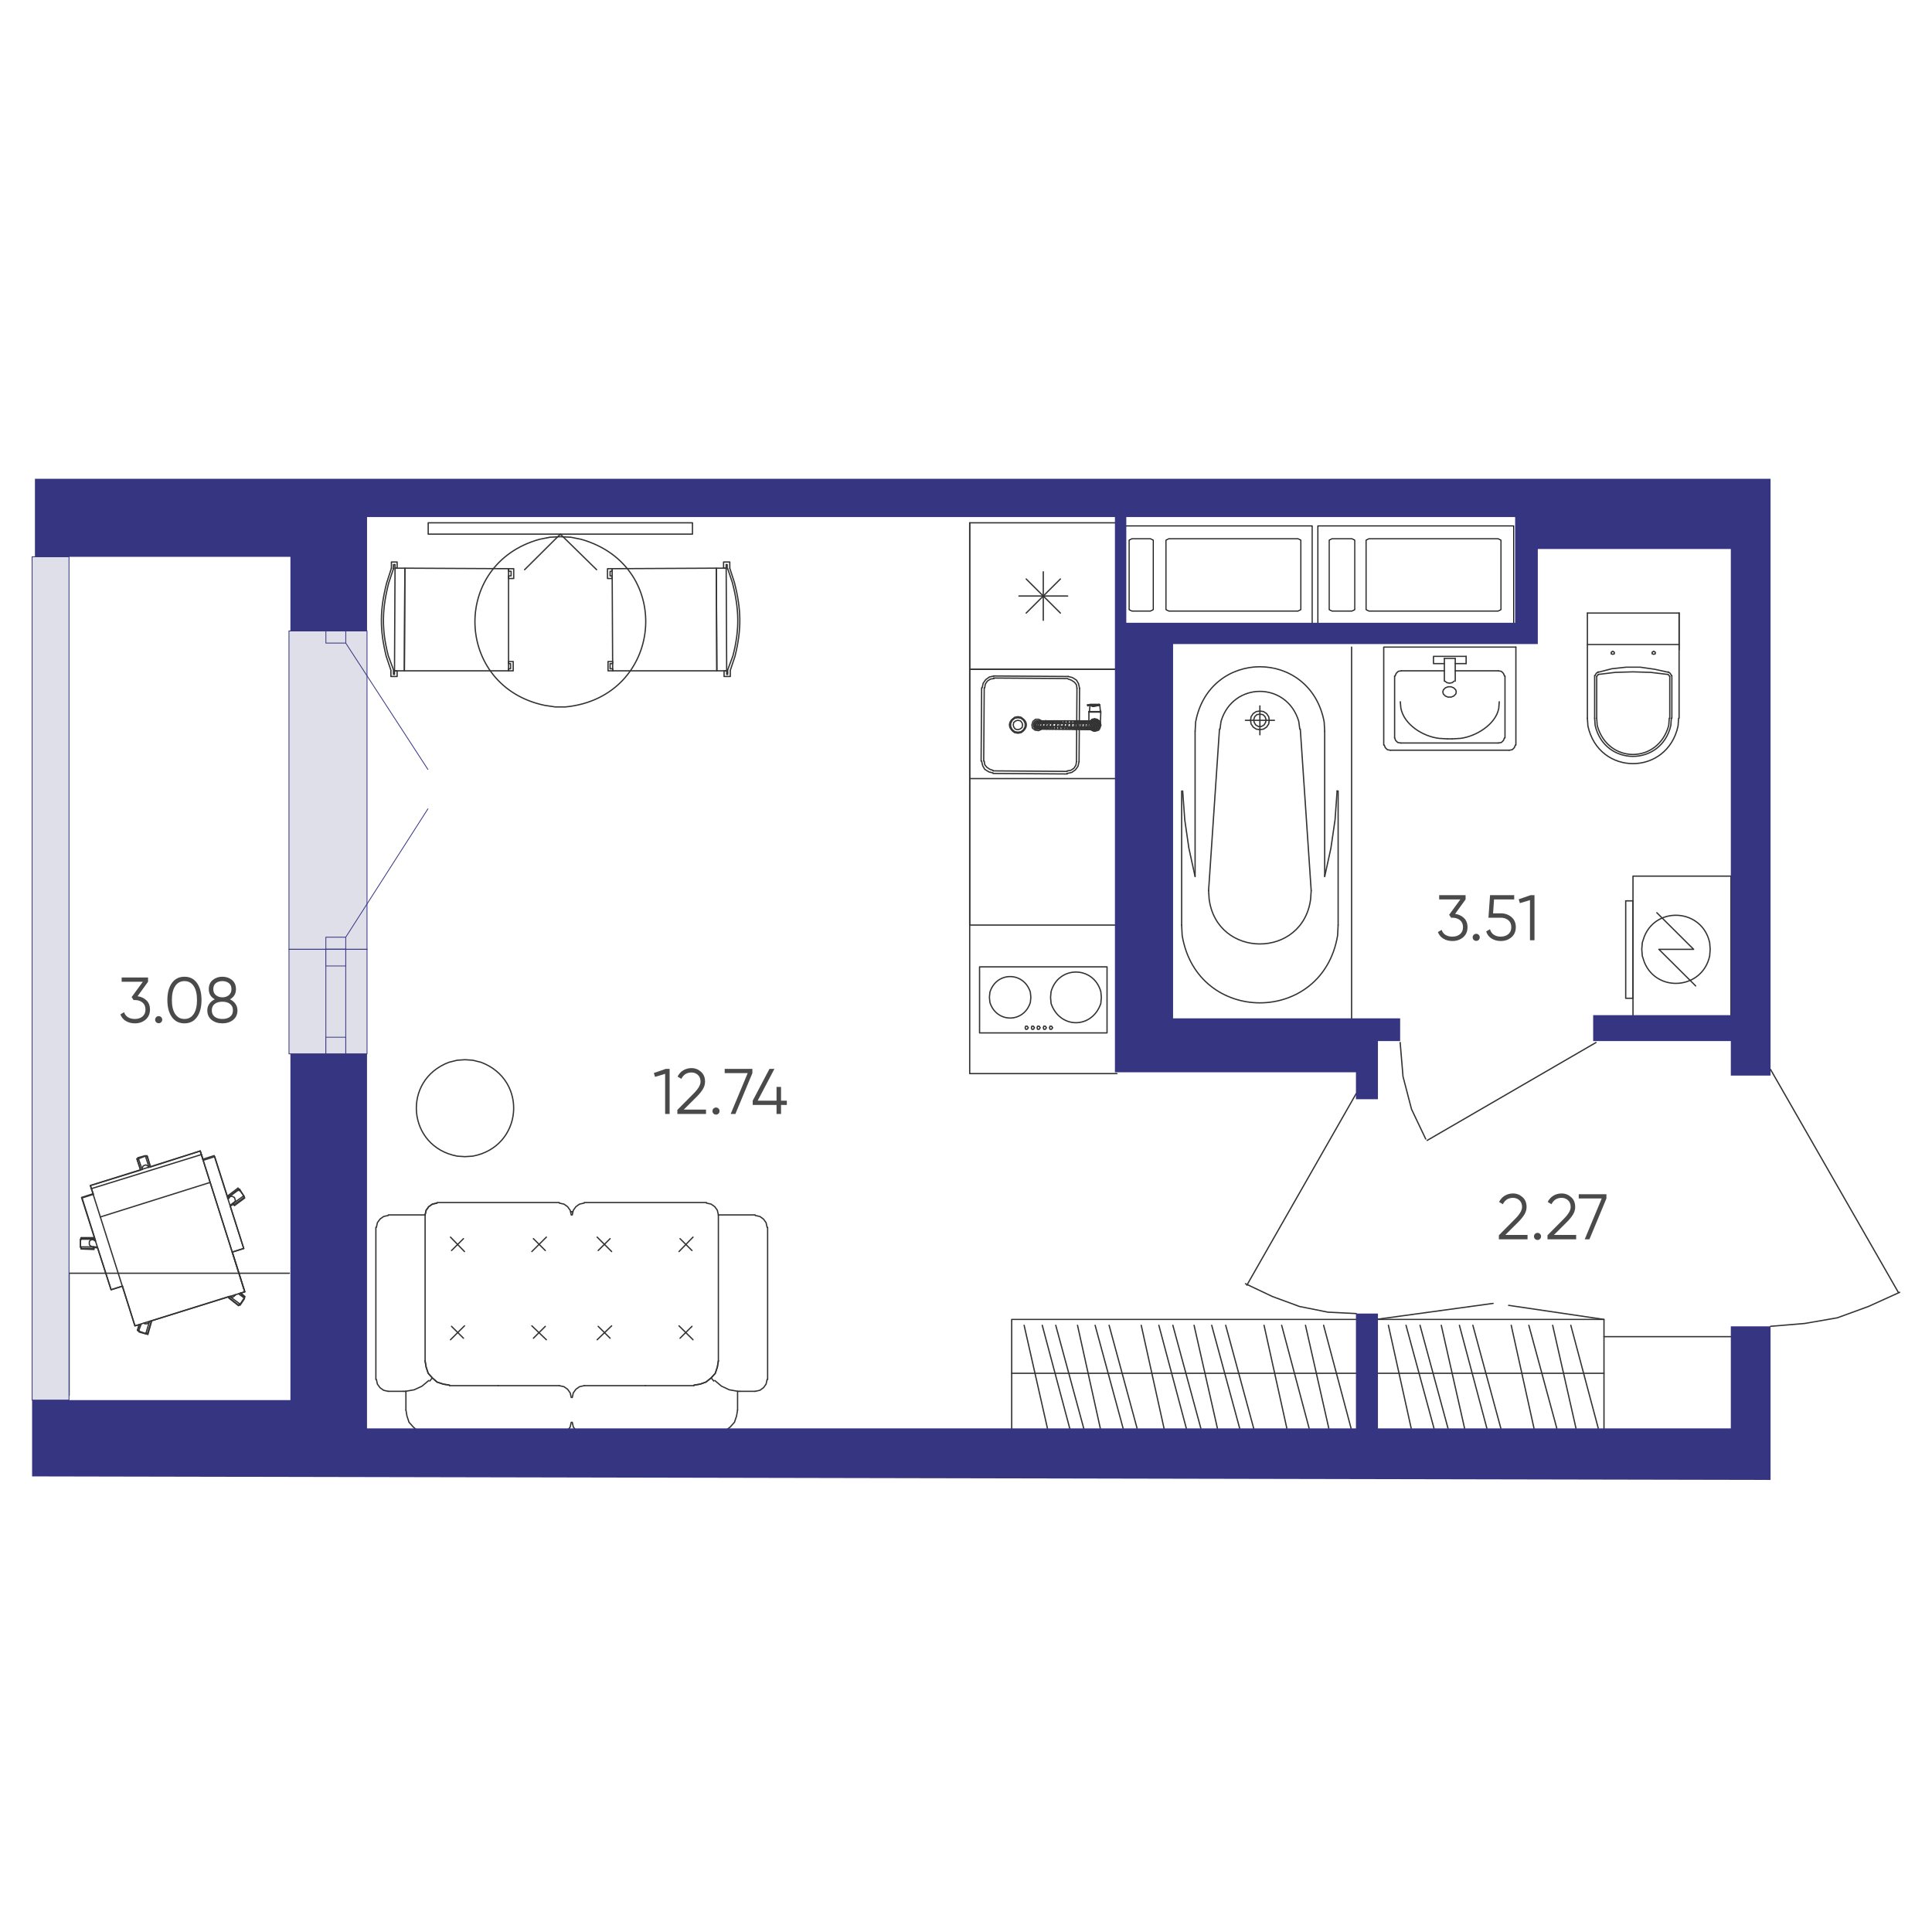 <?xml version="1.0" encoding="UTF-8"?>
<svg xmlns="http://www.w3.org/2000/svg" viewBox="0 0 600 600">
  <defs>
    <style>
      .uuid-c7e193f4-2a51-4103-a55d-f28285d691b3 {
        fill: #dfdfe9;
        stroke: #363581;
        stroke-width: .25px;
      }

      .uuid-c7e193f4-2a51-4103-a55d-f28285d691b3, .uuid-1de9eb39-c9b1-4806-82af-75d4211dc71c {
        stroke-miterlimit: 10;
      }

      .uuid-5da36632-777b-4462-9d0a-afbe95119b39 {
        fill: #4a4a4a;
      }

      .uuid-1de9eb39-c9b1-4806-82af-75d4211dc71c {
        stroke: #000;
        stroke-width: .3px;
      }

      .uuid-1de9eb39-c9b1-4806-82af-75d4211dc71c, .uuid-008bec58-33f3-4e7e-b66f-e2acc0c4f9b2 {
        fill: none;
      }

      .uuid-db922691-7a8b-440a-8b3c-d70a1e5f4a2e {
        fill: #363581;
      }

      .uuid-008bec58-33f3-4e7e-b66f-e2acc0c4f9b2 {
        stroke: #333;
        stroke-linecap: round;
        stroke-linejoin: round;
        stroke-width: .4px;
      }
    </style>
  </defs>
  <g id="uuid-ab0d462e-fb22-4303-800a-2c48b4d0c8f9" data-name="мебель">
    <g>
      <line class="uuid-008bec58-33f3-4e7e-b66f-e2acc0c4f9b2" x1="43.03" y1="413.35" x2="45.28" y2="414.15"/>
      <line class="uuid-008bec58-33f3-4e7e-b66f-e2acc0c4f9b2" x1="42.7" y1="413.03" x2="43.19" y2="413.19"/>
      <line class="uuid-008bec58-33f3-4e7e-b66f-e2acc0c4f9b2" x1="45.28" y1="413.99" x2="45.76" y2="414.15"/>
      <line class="uuid-008bec58-33f3-4e7e-b66f-e2acc0c4f9b2" x1="75.86" y1="403.1" x2="74.57" y2="405.02"/>
      <line class="uuid-008bec58-33f3-4e7e-b66f-e2acc0c4f9b2" x1="76.02" y1="402.62" x2="75.69" y2="402.94"/>
      <line class="uuid-008bec58-33f3-4e7e-b66f-e2acc0c4f9b2" x1="74.41" y1="404.86" x2="74.09" y2="405.34"/>
      <line class="uuid-008bec58-33f3-4e7e-b66f-e2acc0c4f9b2" x1="73.12" y1="402.14" x2="72.96" y2="402.14"/>
      <line class="uuid-008bec58-33f3-4e7e-b66f-e2acc0c4f9b2" x1="44.8" y1="410.95" x2="44.64" y2="410.95"/>
      <line class="uuid-008bec58-33f3-4e7e-b66f-e2acc0c4f9b2" x1="75.69" y1="387.72" x2="72.15" y2="388.84"/>
      <polygon class="uuid-008bec58-33f3-4e7e-b66f-e2acc0c4f9b2" points="62.18 357.45 28.06 368.18 41.9 411.75 76.02 401.18 62.18 357.45"/>
      <polyline class="uuid-008bec58-33f3-4e7e-b66f-e2acc0c4f9b2" points="29.03 384.36 25.16 384.36 25.16 384.84"/>
      <line class="uuid-008bec58-33f3-4e7e-b66f-e2acc0c4f9b2" x1="28.38" y1="369.14" x2="62.5" y2="358.57"/>
      <line class="uuid-008bec58-33f3-4e7e-b66f-e2acc0c4f9b2" x1="31.12" y1="377.95" x2="65.23" y2="367.22"/>
      <polyline class="uuid-008bec58-33f3-4e7e-b66f-e2acc0c4f9b2" points="38.04 399.42 34.5 400.54 25.32 371.87 28.87 370.74"/>
      <polyline class="uuid-008bec58-33f3-4e7e-b66f-e2acc0c4f9b2" points="75.69 387.72 66.52 358.89 62.98 360.01"/>
      <line class="uuid-008bec58-33f3-4e7e-b66f-e2acc0c4f9b2" x1="25" y1="384.84" x2="29.19" y2="384.84"/>
      <line class="uuid-008bec58-33f3-4e7e-b66f-e2acc0c4f9b2" x1="29.03" y1="384.36" x2="29.03" y2="384.84"/>
      <line class="uuid-008bec58-33f3-4e7e-b66f-e2acc0c4f9b2" x1="29.19" y1="384.84" x2="29.19" y2="385"/>
      <polyline class="uuid-008bec58-33f3-4e7e-b66f-e2acc0c4f9b2" points="29.03 387.72 25.16 387.72 25.16 387.24"/>
      <line class="uuid-008bec58-33f3-4e7e-b66f-e2acc0c4f9b2" x1="25" y1="387.24" x2="29.19" y2="387.24"/>
      <line class="uuid-008bec58-33f3-4e7e-b66f-e2acc0c4f9b2" x1="29.03" y1="387.72" x2="29.03" y2="387.24"/>
      <line class="uuid-008bec58-33f3-4e7e-b66f-e2acc0c4f9b2" x1="29.19" y1="387.24" x2="29.03" y2="387.24"/>
      <line class="uuid-008bec58-33f3-4e7e-b66f-e2acc0c4f9b2" x1="25" y1="387.24" x2="25" y2="384.84"/>
      <line class="uuid-008bec58-33f3-4e7e-b66f-e2acc0c4f9b2" x1="73.92" y1="368.98" x2="70.71" y2="371.39"/>
      <line class="uuid-008bec58-33f3-4e7e-b66f-e2acc0c4f9b2" x1="28.7" y1="385" x2="29.51" y2="385"/>
      <line class="uuid-008bec58-33f3-4e7e-b66f-e2acc0c4f9b2" x1="43.03" y1="413.35" x2="43.83" y2="411.27"/>
      <line class="uuid-008bec58-33f3-4e7e-b66f-e2acc0c4f9b2" x1="28.7" y1="387.24" x2="30.15" y2="387.24"/>
      <line class="uuid-008bec58-33f3-4e7e-b66f-e2acc0c4f9b2" x1="62.18" y1="357.45" x2="76.02" y2="401.18"/>
      <line class="uuid-008bec58-33f3-4e7e-b66f-e2acc0c4f9b2" x1="73.92" y1="368.98" x2="74.25" y2="369.46"/>
      <line class="uuid-008bec58-33f3-4e7e-b66f-e2acc0c4f9b2" x1="74.41" y1="369.3" x2="70.87" y2="371.87"/>
      <line class="uuid-008bec58-33f3-4e7e-b66f-e2acc0c4f9b2" x1="70.71" y1="371.39" x2="71.03" y2="371.71"/>
      <line class="uuid-008bec58-33f3-4e7e-b66f-e2acc0c4f9b2" x1="70.87" y1="371.87" x2="71.03" y2="371.87"/>
      <polyline class="uuid-008bec58-33f3-4e7e-b66f-e2acc0c4f9b2" points="72.64 374.11 75.86 371.87 75.53 371.39"/>
      <line class="uuid-008bec58-33f3-4e7e-b66f-e2acc0c4f9b2" x1="75.69" y1="371.39" x2="72.32" y2="373.79"/>
      <line class="uuid-008bec58-33f3-4e7e-b66f-e2acc0c4f9b2" x1="72.64" y1="374.11" x2="72.48" y2="373.79"/>
      <line class="uuid-008bec58-33f3-4e7e-b66f-e2acc0c4f9b2" x1="72.32" y1="373.79" x2="72.15" y2="373.79"/>
      <line class="uuid-008bec58-33f3-4e7e-b66f-e2acc0c4f9b2" x1="75.69" y1="371.39" x2="74.41" y2="369.3"/>
      <line class="uuid-008bec58-33f3-4e7e-b66f-e2acc0c4f9b2" x1="71.35" y1="371.71" x2="70.71" y2="372.19"/>
      <line class="uuid-008bec58-33f3-4e7e-b66f-e2acc0c4f9b2" x1="72.64" y1="373.47" x2="71.51" y2="374.27"/>
      <line class="uuid-008bec58-33f3-4e7e-b66f-e2acc0c4f9b2" x1="42.87" y1="359.53" x2="44.15" y2="363.22"/>
      <line class="uuid-008bec58-33f3-4e7e-b66f-e2acc0c4f9b2" x1="42.7" y1="413.03" x2="43.19" y2="411.43"/>
      <polyline class="uuid-008bec58-33f3-4e7e-b66f-e2acc0c4f9b2" points="46.25 362.42 45.12 358.89 42.87 359.53"/>
      <line class="uuid-008bec58-33f3-4e7e-b66f-e2acc0c4f9b2" x1="42.54" y1="359.85" x2="43.67" y2="363.38"/>
      <line class="uuid-008bec58-33f3-4e7e-b66f-e2acc0c4f9b2" x1="45.28" y1="414.15" x2="46.41" y2="410.47"/>
      <line class="uuid-008bec58-33f3-4e7e-b66f-e2acc0c4f9b2" x1="45.76" y1="414.15" x2="47.05" y2="410.15"/>
      <line class="uuid-008bec58-33f3-4e7e-b66f-e2acc0c4f9b2" x1="75.86" y1="403.1" x2="74.09" y2="401.82"/>
      <line class="uuid-008bec58-33f3-4e7e-b66f-e2acc0c4f9b2" x1="76.02" y1="402.62" x2="74.73" y2="401.5"/>
      <line class="uuid-008bec58-33f3-4e7e-b66f-e2acc0c4f9b2" x1="74.57" y1="405.02" x2="71.35" y2="402.62"/>
      <line class="uuid-008bec58-33f3-4e7e-b66f-e2acc0c4f9b2" x1="74.09" y1="405.34" x2="70.87" y2="402.78"/>
      <line class="uuid-008bec58-33f3-4e7e-b66f-e2acc0c4f9b2" x1="42.54" y1="359.85" x2="43.03" y2="359.69"/>
      <polyline class="uuid-008bec58-33f3-4e7e-b66f-e2acc0c4f9b2" points="46.73 362.42 45.6 358.89 45.12 359.05"/>
      <polyline class="uuid-008bec58-33f3-4e7e-b66f-e2acc0c4f9b2" points="46.25 362.58 45.92 362.1 45.28 361.77 44.8 361.94 44.47 362.1 44.15 362.74 44.15 363.22"/>
      <path class="uuid-008bec58-33f3-4e7e-b66f-e2acc0c4f9b2" d="M71.51,402.62h.16c.71,.36,.8,.19,1.29-.32l.16-.16"/>
      <path class="uuid-008bec58-33f3-4e7e-b66f-e2acc0c4f9b2" d="M44.8,410.95l.16,.16c.92-.03,.62,.22,1.29-.48l.16-.16"/>
      <polyline class="uuid-008bec58-33f3-4e7e-b66f-e2acc0c4f9b2" points="72.64 373.47 72.96 373.15 73.12 372.83 72.8 371.87 72.15 371.55 71.67 371.55 71.35 371.71"/>
      <polyline class="uuid-008bec58-33f3-4e7e-b66f-e2acc0c4f9b2" points="28.7 385 28.38 385 27.9 385.32 27.74 385.64 27.74 386.44 27.9 386.76 28.38 387.08 28.7 387.24"/>
      <polygon class="uuid-008bec58-33f3-4e7e-b66f-e2acc0c4f9b2" points="28.06 368.18 29.03 370.91 25.49 372.03 29.67 385.32 29.35 385.32 29.35 385.16 29.19 385.16 29.19 384.68 25.16 384.52 25.16 385 25 385 25 387.4 25.16 387.4 25.16 387.88 29.19 388.04 29.19 387.56 29.35 387.56 29.35 387.4 30.31 387.56 34.5 400.54 38.04 399.42 41.9 411.75 43.35 411.43 42.7 413.19 43.19 413.51 43.19 413.67 45.44 414.31 45.44 414.15 45.92 414.47 47.05 410.47 46.57 410.31 46.73 410.31 71.19 402.62 71.03 403.1 74.09 405.5 74.41 405.18 74.57 405.34 75.86 403.42 75.86 403.26 76.02 402.94 74.57 401.66 76.02 401.18 72.15 388.84 75.69 387.72 71.51 374.59 72.32 374.11 72.48 373.95 72.8 374.43 76.02 372.03 75.69 371.71 75.86 371.55 74.41 369.62 74.25 369.78 74.09 369.3 70.87 371.71 71.19 372.03 70.87 372.35 66.68 359.21 63.14 360.33 62.18 357.45 46.73 362.42 45.76 359.05 45.28 359.21 45.12 359.05 43.03 359.85 43.03 360.01 42.54 360.01 43.67 363.38 28.06 368.18"/>
      <path class="uuid-008bec58-33f3-4e7e-b66f-e2acc0c4f9b2" d="M492.98,223.06l.16,2.4c3.37,15.59,24.62,15.59,28,0l.16-2.4"/>
      <path class="uuid-008bec58-33f3-4e7e-b66f-e2acc0c4f9b2" d="M495.23,223.06l.16,2.24c2.94,12.8,20.56,12.8,23.5,0l.16-2.24"/>
      <path class="uuid-008bec58-33f3-4e7e-b66f-e2acc0c4f9b2" d="M495.87,223.06l.16,2.24c3.28,12.01,18.93,12.01,22.21,0l.16-2.24"/>
      <polyline class="uuid-008bec58-33f3-4e7e-b66f-e2acc0c4f9b2" points="517.92 209.45 512.61 208.81 507.14 208.65 501.67 208.81 496.36 209.45"/>
      <polyline class="uuid-008bec58-33f3-4e7e-b66f-e2acc0c4f9b2" points="518.24 208.81 513.9 207.85 509.39 207.2 505.05 207.2 500.54 207.69 496.19 208.81"/>
      <polyline class="uuid-008bec58-33f3-4e7e-b66f-e2acc0c4f9b2" points="519.05 209.77 518.72 209.13 518.08 208.65"/>
      <line class="uuid-008bec58-33f3-4e7e-b66f-e2acc0c4f9b2" x1="519.21" y1="223.06" x2="519.21" y2="209.77"/>
      <line class="uuid-008bec58-33f3-4e7e-b66f-e2acc0c4f9b2" x1="518.56" y1="210.09" x2="518.08" y2="209.45"/>
      <line class="uuid-008bec58-33f3-4e7e-b66f-e2acc0c4f9b2" x1="518.56" y1="223.06" x2="518.56" y2="210.09"/>
      <line class="uuid-008bec58-33f3-4e7e-b66f-e2acc0c4f9b2" x1="521.46" y1="190.39" x2="521.46" y2="223.06"/>
      <polygon class="uuid-008bec58-33f3-4e7e-b66f-e2acc0c4f9b2" points="500.86 203.2 501.34 203.04 501.34 202.56 500.86 202.24 500.38 202.56 500.38 203.04 500.86 203.2"/>
      <polygon class="uuid-008bec58-33f3-4e7e-b66f-e2acc0c4f9b2" points="513.57 203.2 514.06 203.04 514.06 202.56 513.57 202.24 513.09 202.56 513.09 203.04 513.57 203.2"/>
      <polyline class="uuid-008bec58-33f3-4e7e-b66f-e2acc0c4f9b2" points="496.36 208.65 495.71 209.13 495.39 209.77"/>
      <line class="uuid-008bec58-33f3-4e7e-b66f-e2acc0c4f9b2" x1="495.23" y1="223.06" x2="495.23" y2="209.77"/>
      <line class="uuid-008bec58-33f3-4e7e-b66f-e2acc0c4f9b2" x1="496.36" y1="209.45" x2="495.87" y2="210.09"/>
      <line class="uuid-008bec58-33f3-4e7e-b66f-e2acc0c4f9b2" x1="495.87" y1="223.06" x2="495.87" y2="210.09"/>
      <line class="uuid-008bec58-33f3-4e7e-b66f-e2acc0c4f9b2" x1="492.98" y1="190.39" x2="492.98" y2="223.06"/>
      <line class="uuid-008bec58-33f3-4e7e-b66f-e2acc0c4f9b2" x1="521.46" y1="190.39" x2="521.46" y2="201.76"/>
      <line class="uuid-008bec58-33f3-4e7e-b66f-e2acc0c4f9b2" x1="521.46" y1="200.16" x2="492.98" y2="200.16"/>
      <line class="uuid-008bec58-33f3-4e7e-b66f-e2acc0c4f9b2" x1="521.46" y1="190.39" x2="492.98" y2="190.39"/>
      <line class="uuid-008bec58-33f3-4e7e-b66f-e2acc0c4f9b2" x1="455.32" y1="206.08" x2="455.32" y2="203.84"/>
      <polyline class="uuid-008bec58-33f3-4e7e-b66f-e2acc0c4f9b2" points="448.56 206.08 445.18 206.08 445.18 203.84 455.32 203.84"/>
      <line class="uuid-008bec58-33f3-4e7e-b66f-e2acc0c4f9b2" x1="470.77" y1="231.39" x2="470.77" y2="200.96"/>
      <line class="uuid-008bec58-33f3-4e7e-b66f-e2acc0c4f9b2" x1="431.82" y1="232.99" x2="468.68" y2="232.99"/>
      <polyline class="uuid-008bec58-33f3-4e7e-b66f-e2acc0c4f9b2" points="429.73 231.39 429.73 200.96 470.77 200.96"/>
      <polyline class="uuid-008bec58-33f3-4e7e-b66f-e2acc0c4f9b2" points="468.68 232.99 469.64 232.83 470.29 232.19 470.61 231.39"/>
      <polyline class="uuid-008bec58-33f3-4e7e-b66f-e2acc0c4f9b2" points="429.89 231.39 430.21 232.19 430.86 232.83 431.82 232.99"/>
      <line class="uuid-008bec58-33f3-4e7e-b66f-e2acc0c4f9b2" x1="451.94" y1="204.48" x2="451.94" y2="211.53"/>
      <line class="uuid-008bec58-33f3-4e7e-b66f-e2acc0c4f9b2" x1="448.56" y1="204.48" x2="448.56" y2="211.53"/>
      <polygon class="uuid-008bec58-33f3-4e7e-b66f-e2acc0c4f9b2" points="448.08 214.89 448.24 215.53 448.88 216.17 449.69 216.49 450.65 216.49 451.46 216.17 452.1 215.53 452.26 214.89 452.1 214.25 451.46 213.61 450.65 213.29 449.69 213.29 448.88 213.61 448.24 214.25 448.08 214.89"/>
      <polyline class="uuid-008bec58-33f3-4e7e-b66f-e2acc0c4f9b2" points="448.72 211.53 449.37 212.01 450.17 212.17 450.97 212.01 451.62 211.53"/>
      <line class="uuid-008bec58-33f3-4e7e-b66f-e2acc0c4f9b2" x1="448.56" y1="204.48" x2="451.94" y2="204.48"/>
      <polyline class="uuid-008bec58-33f3-4e7e-b66f-e2acc0c4f9b2" points="465.3 230.75 466.26 230.59 466.91 229.95 467.23 229.15"/>
      <line class="uuid-008bec58-33f3-4e7e-b66f-e2acc0c4f9b2" x1="465.3" y1="230.75" x2="435.04" y2="230.75"/>
      <polyline class="uuid-008bec58-33f3-4e7e-b66f-e2acc0c4f9b2" points="433.11 229.15 433.43 229.95 434.08 230.59 435.04 230.75"/>
      <line class="uuid-008bec58-33f3-4e7e-b66f-e2acc0c4f9b2" x1="433.11" y1="229.15" x2="433.11" y2="209.93"/>
      <polyline class="uuid-008bec58-33f3-4e7e-b66f-e2acc0c4f9b2" points="435.2 208.33 434.24 208.49 433.59 209.13 433.27 209.93"/>
      <line class="uuid-008bec58-33f3-4e7e-b66f-e2acc0c4f9b2" x1="435.2" y1="208.33" x2="448.56" y2="208.33"/>
      <line class="uuid-008bec58-33f3-4e7e-b66f-e2acc0c4f9b2" x1="451.94" y1="208.33" x2="465.3" y2="208.33"/>
      <polyline class="uuid-008bec58-33f3-4e7e-b66f-e2acc0c4f9b2" points="467.23 209.93 466.91 209.13 466.26 208.49 465.3 208.33"/>
      <line class="uuid-008bec58-33f3-4e7e-b66f-e2acc0c4f9b2" x1="467.39" y1="209.93" x2="467.39" y2="229.15"/>
      <line class="uuid-008bec58-33f3-4e7e-b66f-e2acc0c4f9b2" x1="451.94" y1="206.08" x2="455.32" y2="206.08"/>
      <path class="uuid-008bec58-33f3-4e7e-b66f-e2acc0c4f9b2" d="M450.97,229.47l2.57-.16c4.74-.57,10.93-4.26,11.91-9.29l.16-2.08"/>
      <line class="uuid-008bec58-33f3-4e7e-b66f-e2acc0c4f9b2" x1="450.97" y1="229.47" x2="449.53" y2="229.47"/>
      <path class="uuid-008bec58-33f3-4e7e-b66f-e2acc0c4f9b2" d="M434.88,217.94l.16,1.92c.97,5.23,6.94,8.89,11.91,9.45l2.57,.16"/>
      <rect class="uuid-008bec58-33f3-4e7e-b66f-e2acc0c4f9b2" x="507.14" y="272.08" width="30.42" height="45.49"/>
      <polyline class="uuid-008bec58-33f3-4e7e-b66f-e2acc0c4f9b2" points="514.54 283.45 525.97 294.82 515.18 294.82 526.61 306.19"/>
      <path class="uuid-008bec58-33f3-4e7e-b66f-e2acc0c4f9b2" d="M509.87,294.82l.16,2.08,.64,1.92c3.84,9.52,17.97,8.55,20.28-1.92l.16-2.08-.16-2.08c-2.3-10.47-16.44-11.44-20.28-1.92l-.64,1.92-.16,2.08Z"/>
      <rect class="uuid-008bec58-33f3-4e7e-b66f-e2acc0c4f9b2" x="504.88" y="279.76" width="2.25" height="30.27"/>
      <rect class="uuid-008bec58-33f3-4e7e-b66f-e2acc0c4f9b2" x="301.15" y="162.36" width="45.7" height="45.49"/>
      <line class="uuid-008bec58-33f3-4e7e-b66f-e2acc0c4f9b2" x1="331.57" y1="185.1" x2="316.44" y2="185.1"/>
      <line class="uuid-008bec58-33f3-4e7e-b66f-e2acc0c4f9b2" x1="324" y1="177.57" x2="324" y2="192.63"/>
      <line class="uuid-008bec58-33f3-4e7e-b66f-e2acc0c4f9b2" x1="318.69" y1="179.81" x2="329.31" y2="190.39"/>
      <line class="uuid-008bec58-33f3-4e7e-b66f-e2acc0c4f9b2" x1="318.69" y1="190.39" x2="329.31" y2="179.81"/>
      <line class="uuid-008bec58-33f3-4e7e-b66f-e2acc0c4f9b2" x1="308.55" y1="209.93" x2="331.73" y2="210.09"/>
      <line class="uuid-008bec58-33f3-4e7e-b66f-e2acc0c4f9b2" x1="308.55" y1="210.57" x2="331.57" y2="210.73"/>
      <line class="uuid-008bec58-33f3-4e7e-b66f-e2acc0c4f9b2" x1="304.69" y1="236.36" x2="304.85" y2="213.61"/>
      <line class="uuid-008bec58-33f3-4e7e-b66f-e2acc0c4f9b2" x1="305.5" y1="236.36" x2="305.66" y2="213.61"/>
      <line class="uuid-008bec58-33f3-4e7e-b66f-e2acc0c4f9b2" x1="331.41" y1="240.36" x2="308.39" y2="240.2"/>
      <line class="uuid-008bec58-33f3-4e7e-b66f-e2acc0c4f9b2" x1="331.41" y1="239.56" x2="308.39" y2="239.4"/>
      <line class="uuid-008bec58-33f3-4e7e-b66f-e2acc0c4f9b2" x1="331.41" y1="240.2" x2="331.41" y2="240.2"/>
      <line class="uuid-008bec58-33f3-4e7e-b66f-e2acc0c4f9b2" x1="335.27" y1="213.77" x2="335.11" y2="236.52"/>
      <line class="uuid-008bec58-33f3-4e7e-b66f-e2acc0c4f9b2" x1="334.46" y1="213.77" x2="334.3" y2="236.52"/>
      <polygon class="uuid-008bec58-33f3-4e7e-b66f-e2acc0c4f9b2" points="316.12 223.7 315.47 223.86 314.83 224.34 314.67 225.14 314.83 225.79 315.31 226.43 316.12 226.59 316.76 226.43 317.41 225.95 317.57 225.14 317.41 224.5 316.92 223.86 316.12 223.7"/>
      <path class="uuid-008bec58-33f3-4e7e-b66f-e2acc0c4f9b2" d="M316.12,222.58l-.97,.16-.8,.64c-1.48,1.31-.88,3.21,.8,4.16l.97,.16,.97-.16c1.68-.96,2.28-2.85,.8-4.16l-.8-.64-.97-.16Z"/>
      <polygon class="uuid-008bec58-33f3-4e7e-b66f-e2acc0c4f9b2" points="316.12 222.9 315.15 223.06 314.35 223.7 313.87 224.66 313.87 225.62 314.35 226.59 315.15 227.23 316.12 227.39 317.08 227.23 317.89 226.59 318.37 225.62 318.37 224.66 317.89 223.7 317.08 223.06 316.12 222.9"/>
      <polyline class="uuid-008bec58-33f3-4e7e-b66f-e2acc0c4f9b2" points="331.41 240.2 332.85 239.88 333.98 239.08 334.79 237.96 335.11 236.52"/>
      <polyline class="uuid-008bec58-33f3-4e7e-b66f-e2acc0c4f9b2" points="331.41 239.4 332.53 239.24 333.5 238.6 334.14 237.64 334.3 236.52"/>
      <polyline class="uuid-008bec58-33f3-4e7e-b66f-e2acc0c4f9b2" points="335.27 213.77 334.95 212.33 334.3 211.21 333.02 210.41 331.73 210.09"/>
      <polyline class="uuid-008bec58-33f3-4e7e-b66f-e2acc0c4f9b2" points="334.46 213.77 334.3 212.65 333.66 211.85 332.69 211.21 331.73 210.89"/>
      <polyline class="uuid-008bec58-33f3-4e7e-b66f-e2acc0c4f9b2" points="308.72 209.93 307.27 210.25 306.14 211.05 305.34 212.17 305.01 213.61"/>
      <polyline class="uuid-008bec58-33f3-4e7e-b66f-e2acc0c4f9b2" points="308.72 210.73 307.59 210.89 306.62 211.53 305.98 212.49 305.82 213.61"/>
      <polyline class="uuid-008bec58-33f3-4e7e-b66f-e2acc0c4f9b2" points="304.85 236.36 305.18 237.8 305.82 238.92 307.11 239.72 308.39 240.04"/>
      <polyline class="uuid-008bec58-33f3-4e7e-b66f-e2acc0c4f9b2" points="305.66 236.36 305.82 237.48 306.46 238.28 307.43 238.92 308.39 239.24"/>
      <line class="uuid-008bec58-33f3-4e7e-b66f-e2acc0c4f9b2" x1="339.94" y1="223.7" x2="339.94" y2="226.75"/>
      <line class="uuid-008bec58-33f3-4e7e-b66f-e2acc0c4f9b2" x1="341.54" y1="225.3" x2="338.49" y2="225.14"/>
      <polyline class="uuid-008bec58-33f3-4e7e-b66f-e2acc0c4f9b2" points="341.87 225.3 341.54 226.27 341.22 226.75 340.74 226.91 340.1 227.07 339.61 227.07 338.65 226.59"/>
      <polyline class="uuid-008bec58-33f3-4e7e-b66f-e2acc0c4f9b2" points="339.94 223.38 340.9 223.7 341.54 224.18 341.71 224.82 341.87 224.98 341.71 224.98"/>
      <polyline class="uuid-008bec58-33f3-4e7e-b66f-e2acc0c4f9b2" points="338.81 223.86 339.29 223.54 339.94 223.38"/>
      <line class="uuid-008bec58-33f3-4e7e-b66f-e2acc0c4f9b2" x1="341.71" y1="224.66" x2="341.87" y2="225.3"/>
      <polyline class="uuid-008bec58-33f3-4e7e-b66f-e2acc0c4f9b2" points="339.94 223.22 339.13 223.38 338.65 223.86"/>
      <polyline class="uuid-008bec58-33f3-4e7e-b66f-e2acc0c4f9b2" points="341.71 224.82 341.71 224.34 341.38 223.86 340.74 223.38 339.94 223.22"/>
      <line class="uuid-008bec58-33f3-4e7e-b66f-e2acc0c4f9b2" x1="338.33" y1="221.14" x2="341.71" y2="221.14"/>
      <polyline class="uuid-008bec58-33f3-4e7e-b66f-e2acc0c4f9b2" points="341.71 224.98 341.71 224.82 341.87 221.14"/>
      <line class="uuid-008bec58-33f3-4e7e-b66f-e2acc0c4f9b2" x1="338.17" y1="223.86" x2="338.17" y2="221.14"/>
      <line class="uuid-008bec58-33f3-4e7e-b66f-e2acc0c4f9b2" x1="338.33" y1="221.14" x2="338.17" y2="221.14"/>
      <line class="uuid-008bec58-33f3-4e7e-b66f-e2acc0c4f9b2" x1="341.71" y1="221.14" x2="341.54" y2="221.14"/>
      <polyline class="uuid-008bec58-33f3-4e7e-b66f-e2acc0c4f9b2" points="338.97 226.59 339.77 226.91 340.58 226.75 341.22 226.27 341.54 225.46 341.38 224.5 340.74 223.86 339.94 223.7 338.97 224.02"/>
      <line class="uuid-008bec58-33f3-4e7e-b66f-e2acc0c4f9b2" x1="322.23" y1="223.86" x2="322.23" y2="223.86"/>
      <polyline class="uuid-008bec58-33f3-4e7e-b66f-e2acc0c4f9b2" points="321.27 224.34 320.95 224.98 321.11 225.62"/>
      <line class="uuid-008bec58-33f3-4e7e-b66f-e2acc0c4f9b2" x1="322.23" y1="226.43" x2="322.23" y2="226.43"/>
      <line class="uuid-008bec58-33f3-4e7e-b66f-e2acc0c4f9b2" x1="339.94" y1="223.86" x2="324.81" y2="223.86"/>
      <line class="uuid-008bec58-33f3-4e7e-b66f-e2acc0c4f9b2" x1="322.23" y1="226.43" x2="339.94" y2="226.59"/>
      <line class="uuid-008bec58-33f3-4e7e-b66f-e2acc0c4f9b2" x1="324" y1="224.66" x2="324.16" y2="224.34"/>
      <line class="uuid-008bec58-33f3-4e7e-b66f-e2acc0c4f9b2" x1="324.81" y1="223.86" x2="324.65" y2="223.86"/>
      <line class="uuid-008bec58-33f3-4e7e-b66f-e2acc0c4f9b2" x1="324.81" y1="223.86" x2="324.65" y2="223.86"/>
      <line class="uuid-008bec58-33f3-4e7e-b66f-e2acc0c4f9b2" x1="322.23" y1="223.86" x2="322.07" y2="223.86"/>
      <line class="uuid-008bec58-33f3-4e7e-b66f-e2acc0c4f9b2" x1="324.81" y1="223.86" x2="324.65" y2="223.86"/>
      <line class="uuid-008bec58-33f3-4e7e-b66f-e2acc0c4f9b2" x1="322.39" y1="224.5" x2="322.56" y2="224.34"/>
      <line class="uuid-008bec58-33f3-4e7e-b66f-e2acc0c4f9b2" x1="322.56" y1="225.79" x2="322.56" y2="225.62"/>
      <line class="uuid-008bec58-33f3-4e7e-b66f-e2acc0c4f9b2" x1="322.56" y1="224.66" x2="322.56" y2="224.34"/>
      <polyline class="uuid-008bec58-33f3-4e7e-b66f-e2acc0c4f9b2" points="322.07 226.43 321.59 226.43 321.27 226.11 320.95 225.62 320.95 225.14 321.11 224.5 321.27 224.18 321.75 223.86 322.23 223.86"/>
      <line class="uuid-008bec58-33f3-4e7e-b66f-e2acc0c4f9b2" x1="322.72" y1="224.34" x2="322.56" y2="224.34"/>
      <line class="uuid-008bec58-33f3-4e7e-b66f-e2acc0c4f9b2" x1="322.39" y1="225.95" x2="322.56" y2="225.79"/>
      <line class="uuid-008bec58-33f3-4e7e-b66f-e2acc0c4f9b2" x1="322.88" y1="224.34" x2="322.56" y2="224.18"/>
      <polyline class="uuid-008bec58-33f3-4e7e-b66f-e2acc0c4f9b2" points="322.23 224.18 321.75 224.5 321.43 224.98 321.59 225.62 321.91 225.95"/>
      <line class="uuid-008bec58-33f3-4e7e-b66f-e2acc0c4f9b2" x1="322.39" y1="226.11" x2="322.72" y2="225.95"/>
      <line class="uuid-008bec58-33f3-4e7e-b66f-e2acc0c4f9b2" x1="322.72" y1="224.5" x2="322.72" y2="224.34"/>
      <polyline class="uuid-008bec58-33f3-4e7e-b66f-e2acc0c4f9b2" points="322.39 226.43 321.91 226.43 321.43 226.11 321.27 225.62 321.11 224.98 321.27 224.5 321.59 224.02 322.07 223.86 322.72 223.86"/>
      <line class="uuid-008bec58-33f3-4e7e-b66f-e2acc0c4f9b2" x1="339.45" y1="224.5" x2="339.29" y2="224.5"/>
      <line class="uuid-008bec58-33f3-4e7e-b66f-e2acc0c4f9b2" x1="339.94" y1="223.86" x2="339.77" y2="223.86"/>
      <line class="uuid-008bec58-33f3-4e7e-b66f-e2acc0c4f9b2" x1="323.2" y1="224.66" x2="323.2" y2="224.5"/>
      <line class="uuid-008bec58-33f3-4e7e-b66f-e2acc0c4f9b2" x1="323.2" y1="225.95" x2="323.36" y2="225.62"/>
      <line class="uuid-008bec58-33f3-4e7e-b66f-e2acc0c4f9b2" x1="322.88" y1="225.79" x2="323.04" y2="225.62"/>
      <line class="uuid-008bec58-33f3-4e7e-b66f-e2acc0c4f9b2" x1="323.04" y1="225.79" x2="322.88" y2="225.79"/>
      <line class="uuid-008bec58-33f3-4e7e-b66f-e2acc0c4f9b2" x1="339.94" y1="223.86" x2="339.77" y2="223.86"/>
      <polyline class="uuid-008bec58-33f3-4e7e-b66f-e2acc0c4f9b2" points="340.26 223.86 340.74 224.18 341.06 224.5 341.38 225.46 341.22 225.79 340.9 226.27 339.94 226.59"/>
      <line class="uuid-008bec58-33f3-4e7e-b66f-e2acc0c4f9b2" x1="338.81" y1="225.95" x2="338.81" y2="225.79"/>
      <line class="uuid-008bec58-33f3-4e7e-b66f-e2acc0c4f9b2" x1="338.81" y1="224.66" x2="338.97" y2="224.5"/>
      <polyline class="uuid-008bec58-33f3-4e7e-b66f-e2acc0c4f9b2" points="339.94 223.86 340.42 224.02 340.9 224.34 341.22 224.66 341.38 225.3 341.22 225.79 340.9 226.27 339.94 226.59"/>
      <polyline class="uuid-008bec58-33f3-4e7e-b66f-e2acc0c4f9b2" points="339.77 223.86 340.42 224.02 341.06 224.66 341.22 225.3 341.06 225.79 340.74 226.27 339.77 226.59"/>
      <polyline class="uuid-008bec58-33f3-4e7e-b66f-e2acc0c4f9b2" points="339.61 223.86 340.58 224.18 340.9 224.66 340.9 225.3 340.74 225.79 340.42 226.27 339.45 226.59"/>
      <polyline class="uuid-008bec58-33f3-4e7e-b66f-e2acc0c4f9b2" points="339.29 223.86 340.26 224.18 340.58 224.66 340.58 225.3 340.42 225.79 340.1 226.27 339.61 226.59 338.97 226.59"/>
      <line class="uuid-008bec58-33f3-4e7e-b66f-e2acc0c4f9b2" x1="338.17" y1="225.95" x2="338" y2="225.79"/>
      <line class="uuid-008bec58-33f3-4e7e-b66f-e2acc0c4f9b2" x1="338" y1="224.66" x2="338.17" y2="224.34"/>
      <polyline class="uuid-008bec58-33f3-4e7e-b66f-e2acc0c4f9b2" points="338.81 223.86 339.29 223.86 339.77 224.18 340.1 224.66 340.1 225.3 339.94 225.79 339.61 226.27 339.13 226.59 338.49 226.59"/>
      <line class="uuid-008bec58-33f3-4e7e-b66f-e2acc0c4f9b2" x1="337.84" y1="226.11" x2="337.68" y2="225.95"/>
      <line class="uuid-008bec58-33f3-4e7e-b66f-e2acc0c4f9b2" x1="337.52" y1="224.66" x2="337.52" y2="224.5"/>
      <polyline class="uuid-008bec58-33f3-4e7e-b66f-e2acc0c4f9b2" points="338.17 224.02 338.65 223.86 339.13 224.18 339.45 224.66 339.45 225.3 339.29 225.79 338.97 226.27 338.49 226.59 337.84 226.43"/>
      <line class="uuid-008bec58-33f3-4e7e-b66f-e2acc0c4f9b2" x1="337.2" y1="225.95" x2="337.04" y2="225.79"/>
      <line class="uuid-008bec58-33f3-4e7e-b66f-e2acc0c4f9b2" x1="337.04" y1="224.5" x2="337.2" y2="224.18"/>
      <polyline class="uuid-008bec58-33f3-4e7e-b66f-e2acc0c4f9b2" points="337.52 224.02 338 223.86 338.49 224.18 338.81 224.66 338.81 225.14 338.65 225.79 338.33 226.27 337.68 226.59 337.2 226.43"/>
      <line class="uuid-008bec58-33f3-4e7e-b66f-e2acc0c4f9b2" x1="336.72" y1="226.27" x2="336.72" y2="226.11"/>
      <line class="uuid-008bec58-33f3-4e7e-b66f-e2acc0c4f9b2" x1="336.56" y1="225.79" x2="336.39" y2="225.79"/>
      <line class="uuid-008bec58-33f3-4e7e-b66f-e2acc0c4f9b2" x1="336.39" y1="224.66" x2="336.56" y2="224.34"/>
      <polyline class="uuid-008bec58-33f3-4e7e-b66f-e2acc0c4f9b2" points="336.72 224.02 337.2 223.86 337.68 224.02 338 224.5 338 225.14 337.84 225.79 337.36 226.27 336.88 226.59 336.39 226.43"/>
      <line class="uuid-008bec58-33f3-4e7e-b66f-e2acc0c4f9b2" x1="336.07" y1="226.11" x2="335.91" y2="225.95"/>
      <line class="uuid-008bec58-33f3-4e7e-b66f-e2acc0c4f9b2" x1="335.75" y1="224.66" x2="335.75" y2="224.5"/>
      <polyline class="uuid-008bec58-33f3-4e7e-b66f-e2acc0c4f9b2" points="335.91 224.18 336.4 223.86 336.88 224.02 337.04 224.5 337.04 225.14 336.88 225.79 336.56 226.27 336.07 226.59 335.59 226.43"/>
      <line class="uuid-008bec58-33f3-4e7e-b66f-e2acc0c4f9b2" x1="335.27" y1="226.11" x2="335.11" y2="225.79"/>
      <polyline class="uuid-008bec58-33f3-4e7e-b66f-e2acc0c4f9b2" points="335.11 224.34 335.43 223.86 335.75 224.02 336.07 224.34 336.07 225.14 335.91 225.79 335.59 226.27 335.11 226.59 334.62 226.27"/>
      <line class="uuid-008bec58-33f3-4e7e-b66f-e2acc0c4f9b2" x1="334.46" y1="226.11" x2="334.3" y2="225.79"/>
      <polyline class="uuid-008bec58-33f3-4e7e-b66f-e2acc0c4f9b2" points="334.14 224.66 334.3 224.02 334.79 223.86 335.11 224.34 335.11 224.98 334.95 225.79 334.63 226.27 334.14 226.59 333.66 226.27"/>
      <line class="uuid-008bec58-33f3-4e7e-b66f-e2acc0c4f9b2" x1="333.5" y1="225.79" x2="333.34" y2="225.79"/>
      <polyline class="uuid-008bec58-33f3-4e7e-b66f-e2acc0c4f9b2" points="333.34 224.66 333.5 224.02 333.5 223.86 333.82 223.86 333.98 224.34 333.98 225.14 333.82 225.79 333.5 226.43 333.02 226.43 332.69 225.95"/>
      <polyline class="uuid-008bec58-33f3-4e7e-b66f-e2acc0c4f9b2" points="332.37 224.66 332.53 224.02 332.53 223.86 332.85 224.02 332.85 225.3 332.69 225.95 332.21 226.43 332.05 226.43 331.89 226.27 331.57 225.62"/>
      <line class="uuid-008bec58-33f3-4e7e-b66f-e2acc0c4f9b2" x1="331.41" y1="224.18" x2="331.41" y2="224.02"/>
      <polyline class="uuid-008bec58-33f3-4e7e-b66f-e2acc0c4f9b2" points="331.73 224.18 331.73 224.82 331.41 226.11 331.25 226.43 330.92 226.43 330.76 226.11 330.6 225.62"/>
      <polyline class="uuid-008bec58-33f3-4e7e-b66f-e2acc0c4f9b2" points="330.76 224.18 330.6 224.34 330.6 224.82 330.28 225.95 330.28 226.43 329.96 226.43 329.8 226.11 329.64 225.62"/>
      <polyline class="uuid-008bec58-33f3-4e7e-b66f-e2acc0c4f9b2" points="329.64 224.66 329.48 224.34 329.64 224.18"/>
      <polyline class="uuid-008bec58-33f3-4e7e-b66f-e2acc0c4f9b2" points="329.48 224.34 329.48 224.66 329.31 225.62 329.15 226.27 329.15 226.43 328.83 226.43 328.83 225.62"/>
      <polyline class="uuid-008bec58-33f3-4e7e-b66f-e2acc0c4f9b2" points="328.67 224.66 328.51 224.18 328.35 224.5 328.03 225.79 328.03 226.27"/>
      <polyline class="uuid-008bec58-33f3-4e7e-b66f-e2acc0c4f9b2" points="327.71 224.66 327.54 224.18 327.38 224.18 327.06 224.5 326.9 225.62 326.9 225.95 327.06 226.11"/>
      <polyline class="uuid-008bec58-33f3-4e7e-b66f-e2acc0c4f9b2" points="326.74 224.5 326.58 224.18 326.26 224.18 326.1 224.66 325.77 225.3 325.94 225.79 325.94 226.11 326.1 225.62"/>
      <polyline class="uuid-008bec58-33f3-4e7e-b66f-e2acc0c4f9b2" points="325.77 224.34 325.45 224.18 325.13 224.34 324.81 225.3 324.81 225.95 324.97 226.11 325.13 226.11 325.29 225.62"/>
      <line class="uuid-008bec58-33f3-4e7e-b66f-e2acc0c4f9b2" x1="325.13" y1="224.66" x2="324.97" y2="224.5"/>
      <polyline class="uuid-008bec58-33f3-4e7e-b66f-e2acc0c4f9b2" points="324.81 224.18 324.49 224.18 324.17 224.34 323.84 224.82 323.84 225.95 324.17 226.11 324.33 226.11 324.49 225.62"/>
      <line class="uuid-008bec58-33f3-4e7e-b66f-e2acc0c4f9b2" x1="324.33" y1="224.66" x2="324.17" y2="224.34"/>
      <polyline class="uuid-008bec58-33f3-4e7e-b66f-e2acc0c4f9b2" points="323.84 224.18 323.52 224.18 323.2 224.34 323.04 224.82 322.88 225.3 323.04 225.79 323.2 226.11 323.36 226.11 323.52 225.95"/>
      <line class="uuid-008bec58-33f3-4e7e-b66f-e2acc0c4f9b2" x1="323.68" y1="224.5" x2="323.36" y2="224.34"/>
      <polyline class="uuid-008bec58-33f3-4e7e-b66f-e2acc0c4f9b2" points="323.04 224.18 322.72 224.18 322.39 224.5 322.07 225.3 322.23 225.95 322.72 226.11"/>
      <line class="uuid-008bec58-33f3-4e7e-b66f-e2acc0c4f9b2" x1="323.04" y1="225.79" x2="322.88" y2="225.79"/>
      <line class="uuid-008bec58-33f3-4e7e-b66f-e2acc0c4f9b2" x1="323.36" y1="226.11" x2="323.2" y2="226.11"/>
      <polyline class="uuid-008bec58-33f3-4e7e-b66f-e2acc0c4f9b2" points="323.04 226.27 322.56 226.43 322.07 226.27 321.75 225.79 321.75 225.14 321.91 224.5 322.23 224.02 322.88 223.86 323.36 223.86"/>
      <line class="uuid-008bec58-33f3-4e7e-b66f-e2acc0c4f9b2" x1="323.68" y1="224.18" x2="323.84" y2="224.18"/>
      <line class="uuid-008bec58-33f3-4e7e-b66f-e2acc0c4f9b2" x1="324" y1="224.5" x2="324" y2="224.66"/>
      <line class="uuid-008bec58-33f3-4e7e-b66f-e2acc0c4f9b2" x1="324.17" y1="225.63" x2="324" y2="225.95"/>
      <polyline class="uuid-008bec58-33f3-4e7e-b66f-e2acc0c4f9b2" points="323.68 226.27 323.36 226.43 322.88 226.27 322.56 225.79 322.56 225.14 322.72 224.5 323.04 224.02 323.68 223.86 324.17 223.86"/>
      <line class="uuid-008bec58-33f3-4e7e-b66f-e2acc0c4f9b2" x1="324.49" y1="224.18" x2="324.65" y2="224.5"/>
      <line class="uuid-008bec58-33f3-4e7e-b66f-e2acc0c4f9b2" x1="324.81" y1="225.63" x2="324.65" y2="225.63"/>
      <polyline class="uuid-008bec58-33f3-4e7e-b66f-e2acc0c4f9b2" points="324.65 226.11 324.17 226.43 323.84 226.27 323.52 225.79 323.52 225.14 323.68 224.5 324 224.02 324.49 223.86 324.97 224.02"/>
      <line class="uuid-008bec58-33f3-4e7e-b66f-e2acc0c4f9b2" x1="325.29" y1="224.18" x2="325.45" y2="224.66"/>
      <polyline class="uuid-008bec58-33f3-4e7e-b66f-e2acc0c4f9b2" points="325.45 225.95 325.29 226.43 324.81 226.43 324.49 225.95 324.49 225.3 324.65 224.5 324.97 224.02 325.45 223.86 325.94 224.02"/>
      <line class="uuid-008bec58-33f3-4e7e-b66f-e2acc0c4f9b2" x1="326.1" y1="224.34" x2="326.26" y2="224.66"/>
      <polyline class="uuid-008bec58-33f3-4e7e-b66f-e2acc0c4f9b2" points="326.42 225.63 326.26 226.27 326.1 226.43 325.77 226.43 325.61 226.11 325.45 225.3 325.61 224.66 325.94 224.02 326.58 223.86 326.9 224.18"/>
      <line class="uuid-008bec58-33f3-4e7e-b66f-e2acc0c4f9b2" x1="327.06" y1="224.5" x2="327.22" y2="224.66"/>
      <polyline class="uuid-008bec58-33f3-4e7e-b66f-e2acc0c4f9b2" points="327.22 225.63 327.22 226.27 327.06 226.43 326.74 226.43 326.58 225.95 326.58 225.3 326.74 224.5 327.22 223.86 327.71 223.86 328.03 224.34"/>
      <polyline class="uuid-008bec58-33f3-4e7e-b66f-e2acc0c4f9b2" points="328.19 225.63 328.19 226.27 328.03 226.43 327.71 226.43 327.71 225.95 328.03 224.34 328.35 223.86 328.51 223.86 328.83 224.02 328.99 224.66"/>
      <polyline class="uuid-008bec58-33f3-4e7e-b66f-e2acc0c4f9b2" points="328.83 226.27 328.83 225.46 329.15 224.34 329.31 224.02 329.64 223.86 329.8 224.18 329.96 224.66"/>
      <polyline class="uuid-008bec58-33f3-4e7e-b66f-e2acc0c4f9b2" points="329.96 226.27 329.96 225.95 330.12 225.46 330.28 224.34 330.44 224.02 330.44 223.86 330.76 223.86 330.76 224.18 330.92 224.66"/>
      <polyline class="uuid-008bec58-33f3-4e7e-b66f-e2acc0c4f9b2" points="331.08 225.63 331.08 226.11 331.08 225.95 331.25 225.3 331.41 224.18 331.57 223.86 331.73 223.86 331.73 224.18 331.89 224.66"/>
      <polyline class="uuid-008bec58-33f3-4e7e-b66f-e2acc0c4f9b2" points="331.89 225.79 332.05 226.11 332.21 226.11 332.37 225.79 332.53 224.82 332.53 224.18"/>
      <polyline class="uuid-008bec58-33f3-4e7e-b66f-e2acc0c4f9b2" points="332.85 225.79 333.02 226.11 333.34 226.11 333.5 225.79 333.66 224.82 333.66 224.18"/>
      <line class="uuid-008bec58-33f3-4e7e-b66f-e2acc0c4f9b2" x1="333.66" y1="224.34" x2="333.66" y2="224.66"/>
      <polyline class="uuid-008bec58-33f3-4e7e-b66f-e2acc0c4f9b2" points="333.82 225.79 333.98 226.11 334.46 226.11 334.63 225.62 334.79 224.66 334.79 224.34 334.63 224.18 334.46 224.66"/>
      <polyline class="uuid-008bec58-33f3-4e7e-b66f-e2acc0c4f9b2" points="334.79 225.95 335.11 226.11 335.43 225.95 335.75 225.46 335.75 224.34 335.59 224.18 335.43 224.34 335.27 224.66"/>
      <line class="uuid-008bec58-33f3-4e7e-b66f-e2acc0c4f9b2" x1="335.43" y1="225.79" x2="335.59" y2="225.95"/>
      <polyline class="uuid-008bec58-33f3-4e7e-b66f-e2acc0c4f9b2" points="335.75 226.11 336.07 226.11 336.4 225.95 336.72 225.46 336.72 224.5 336.56 224.18 336.4 224.18 336.07 224.5"/>
      <line class="uuid-008bec58-33f3-4e7e-b66f-e2acc0c4f9b2" x1="336.23" y1="225.79" x2="336.4" y2="225.95"/>
      <polyline class="uuid-008bec58-33f3-4e7e-b66f-e2acc0c4f9b2" points="336.72 226.11 337.04 226.11 337.36 225.95 337.68 224.98 337.36 224.34 337.2 224.18 337.04 224.34"/>
      <line class="uuid-008bec58-33f3-4e7e-b66f-e2acc0c4f9b2" x1="336.88" y1="225.79" x2="337.2" y2="226.11"/>
      <polyline class="uuid-008bec58-33f3-4e7e-b66f-e2acc0c4f9b2" points="337.52 226.27 338.17 225.95 338.49 225.14 338.33 224.34 337.84 224.18"/>
      <line class="uuid-008bec58-33f3-4e7e-b66f-e2acc0c4f9b2" x1="337.52" y1="224.5" x2="337.36" y2="224.66"/>
      <line class="uuid-008bec58-33f3-4e7e-b66f-e2acc0c4f9b2" x1="337.68" y1="225.95" x2="337.84" y2="226.11"/>
      <polyline class="uuid-008bec58-33f3-4e7e-b66f-e2acc0c4f9b2" points="338.33 226.27 338.97 225.79 339.13 225.14 338.97 224.5 338.49 224.18"/>
      <line class="uuid-008bec58-33f3-4e7e-b66f-e2acc0c4f9b2" x1="338.17" y1="224.34" x2="338" y2="224.66"/>
      <line class="uuid-008bec58-33f3-4e7e-b66f-e2acc0c4f9b2" x1="338" y1="225.79" x2="338.17" y2="225.95"/>
      <line class="uuid-008bec58-33f3-4e7e-b66f-e2acc0c4f9b2" x1="338.49" y1="226.11" x2="338.33" y2="226.11"/>
      <polyline class="uuid-008bec58-33f3-4e7e-b66f-e2acc0c4f9b2" points="339.13 226.11 339.61 225.79 339.77 225.14 339.61 224.66 339.29 224.34"/>
      <line class="uuid-008bec58-33f3-4e7e-b66f-e2acc0c4f9b2" x1="338.81" y1="224.34" x2="338.65" y2="224.34"/>
      <line class="uuid-008bec58-33f3-4e7e-b66f-e2acc0c4f9b2" x1="338.33" y1="224.66" x2="338.17" y2="224.66"/>
      <line class="uuid-008bec58-33f3-4e7e-b66f-e2acc0c4f9b2" x1="338.49" y1="225.95" x2="338.65" y2="226.11"/>
      <polyline class="uuid-008bec58-33f3-4e7e-b66f-e2acc0c4f9b2" points="339.77 226.11 340.1 225.62 340.26 225.14 340.1 224.82 339.94 224.34"/>
      <line class="uuid-008bec58-33f3-4e7e-b66f-e2acc0c4f9b2" x1="338.97" y1="224.5" x2="338.81" y2="224.66"/>
      <line class="uuid-008bec58-33f3-4e7e-b66f-e2acc0c4f9b2" x1="338.81" y1="225.79" x2="338.81" y2="225.95"/>
      <line class="uuid-008bec58-33f3-4e7e-b66f-e2acc0c4f9b2" x1="339.13" y1="226.11" x2="338.97" y2="226.11"/>
      <line class="uuid-008bec58-33f3-4e7e-b66f-e2acc0c4f9b2" x1="340.58" y1="225.63" x2="340.58" y2="224.82"/>
      <line class="uuid-008bec58-33f3-4e7e-b66f-e2acc0c4f9b2" x1="339.29" y1="224.34" x2="339.13" y2="224.34"/>
      <line class="uuid-008bec58-33f3-4e7e-b66f-e2acc0c4f9b2" x1="338.97" y1="224.5" x2="338.97" y2="224.66"/>
      <line class="uuid-008bec58-33f3-4e7e-b66f-e2acc0c4f9b2" x1="339.29" y1="225.95" x2="339.29" y2="226.11"/>
      <line class="uuid-008bec58-33f3-4e7e-b66f-e2acc0c4f9b2" x1="339.45" y1="224.34" x2="339.29" y2="224.5"/>
      <line class="uuid-008bec58-33f3-4e7e-b66f-e2acc0c4f9b2" x1="339.29" y1="225.95" x2="339.13" y2="225.95"/>
      <line class="uuid-008bec58-33f3-4e7e-b66f-e2acc0c4f9b2" x1="323.2" y1="224.66" x2="323.2" y2="224.5"/>
      <polyline class="uuid-008bec58-33f3-4e7e-b66f-e2acc0c4f9b2" points="323.52 226.43 322.56 226.91 321.43 226.75 320.62 226.11 320.46 225.14 320.79 224.02 321.59 223.38 322.56 223.38 323.52 223.86"/>
      <line class="uuid-008bec58-33f3-4e7e-b66f-e2acc0c4f9b2" x1="323.84" y1="224.18" x2="323.68" y2="224.18"/>
      <line class="uuid-008bec58-33f3-4e7e-b66f-e2acc0c4f9b2" x1="322.39" y1="223.86" x2="322.23" y2="223.86"/>
      <line class="uuid-008bec58-33f3-4e7e-b66f-e2acc0c4f9b2" x1="322.23" y1="225.95" x2="322.39" y2="225.95"/>
      <line class="uuid-008bec58-33f3-4e7e-b66f-e2acc0c4f9b2" x1="321.59" y1="225.79" x2="321.91" y2="225.79"/>
      <line class="uuid-008bec58-33f3-4e7e-b66f-e2acc0c4f9b2" x1="322.07" y1="224.34" x2="321.75" y2="224.5"/>
      <line class="uuid-008bec58-33f3-4e7e-b66f-e2acc0c4f9b2" x1="324.81" y1="223.86" x2="324.65" y2="223.86"/>
      <line class="uuid-008bec58-33f3-4e7e-b66f-e2acc0c4f9b2" x1="324.81" y1="223.86" x2="324.81" y2="223.86"/>
      <line class="uuid-008bec58-33f3-4e7e-b66f-e2acc0c4f9b2" x1="324.81" y1="223.86" x2="324.65" y2="223.86"/>
      <line class="uuid-008bec58-33f3-4e7e-b66f-e2acc0c4f9b2" x1="322.39" y1="223.86" x2="322.23" y2="223.86"/>
      <line class="uuid-008bec58-33f3-4e7e-b66f-e2acc0c4f9b2" x1="324.81" y1="223.86" x2="324.65" y2="223.86"/>
      <line class="uuid-008bec58-33f3-4e7e-b66f-e2acc0c4f9b2" x1="322.39" y1="223.86" x2="322.23" y2="223.86"/>
      <line class="uuid-008bec58-33f3-4e7e-b66f-e2acc0c4f9b2" x1="324.81" y1="223.86" x2="324.65" y2="223.86"/>
      <line class="uuid-008bec58-33f3-4e7e-b66f-e2acc0c4f9b2" x1="324.16" y1="224.34" x2="324" y2="224.5"/>
      <line class="uuid-008bec58-33f3-4e7e-b66f-e2acc0c4f9b2" x1="338.16" y1="223.86" x2="338" y2="223.86"/>
      <line class="uuid-008bec58-33f3-4e7e-b66f-e2acc0c4f9b2" x1="340.1" y1="224.82" x2="339.94" y2="224.82"/>
      <line class="uuid-008bec58-33f3-4e7e-b66f-e2acc0c4f9b2" x1="340.42" y1="225.3" x2="340.42" y2="225.14"/>
      <line class="uuid-008bec58-33f3-4e7e-b66f-e2acc0c4f9b2" x1="340.42" y1="225.46" x2="340.42" y2="225.46"/>
      <line class="uuid-008bec58-33f3-4e7e-b66f-e2acc0c4f9b2" x1="339.94" y1="225.79" x2="339.94" y2="225.79"/>
      <line class="uuid-008bec58-33f3-4e7e-b66f-e2acc0c4f9b2" x1="339.61" y1="224.82" x2="339.61" y2="224.82"/>
      <line class="uuid-008bec58-33f3-4e7e-b66f-e2acc0c4f9b2" x1="339.94" y1="225.79" x2="339.94" y2="225.79"/>
      <line class="uuid-008bec58-33f3-4e7e-b66f-e2acc0c4f9b2" x1="340.1" y1="224.82" x2="339.94" y2="224.82"/>
      <line class="uuid-008bec58-33f3-4e7e-b66f-e2acc0c4f9b2" x1="322.39" y1="224.66" x2="322.23" y2="224.66"/>
      <line class="uuid-008bec58-33f3-4e7e-b66f-e2acc0c4f9b2" x1="322.07" y1="225.62" x2="322.39" y2="225.62"/>
      <line class="uuid-008bec58-33f3-4e7e-b66f-e2acc0c4f9b2" x1="339.94" y1="225.79" x2="339.94" y2="225.79"/>
      <line class="uuid-008bec58-33f3-4e7e-b66f-e2acc0c4f9b2" x1="340.1" y1="224.82" x2="339.94" y2="224.82"/>
      <line class="uuid-008bec58-33f3-4e7e-b66f-e2acc0c4f9b2" x1="339.94" y1="225.79" x2="339.77" y2="225.79"/>
      <line class="uuid-008bec58-33f3-4e7e-b66f-e2acc0c4f9b2" x1="339.61" y1="225.79" x2="339.29" y2="225.79"/>
      <line class="uuid-008bec58-33f3-4e7e-b66f-e2acc0c4f9b2" x1="338.97" y1="225.79" x2="338.65" y2="225.79"/>
      <line class="uuid-008bec58-33f3-4e7e-b66f-e2acc0c4f9b2" x1="338.33" y1="225.79" x2="337.84" y2="225.79"/>
      <line class="uuid-008bec58-33f3-4e7e-b66f-e2acc0c4f9b2" x1="337.52" y1="225.79" x2="337.04" y2="225.79"/>
      <line class="uuid-008bec58-33f3-4e7e-b66f-e2acc0c4f9b2" x1="336.56" y1="225.79" x2="335.91" y2="225.79"/>
      <line class="uuid-008bec58-33f3-4e7e-b66f-e2acc0c4f9b2" x1="335.59" y1="225.79" x2="334.95" y2="225.79"/>
      <line class="uuid-008bec58-33f3-4e7e-b66f-e2acc0c4f9b2" x1="334.62" y1="225.79" x2="333.82" y2="225.79"/>
      <line class="uuid-008bec58-33f3-4e7e-b66f-e2acc0c4f9b2" x1="333.5" y1="225.79" x2="332.69" y2="225.79"/>
      <line class="uuid-008bec58-33f3-4e7e-b66f-e2acc0c4f9b2" x1="332.37" y1="225.79" x2="331.57" y2="225.62"/>
      <line class="uuid-008bec58-33f3-4e7e-b66f-e2acc0c4f9b2" x1="331.25" y1="225.63" x2="330.44" y2="225.63"/>
      <line class="uuid-008bec58-33f3-4e7e-b66f-e2acc0c4f9b2" x1="330.12" y1="225.63" x2="329.15" y2="225.63"/>
      <line class="uuid-008bec58-33f3-4e7e-b66f-e2acc0c4f9b2" x1="328.83" y1="225.63" x2="328.03" y2="225.63"/>
      <line class="uuid-008bec58-33f3-4e7e-b66f-e2acc0c4f9b2" x1="327.71" y1="225.63" x2="326.9" y2="225.63"/>
      <line class="uuid-008bec58-33f3-4e7e-b66f-e2acc0c4f9b2" x1="326.58" y1="225.63" x2="325.77" y2="225.63"/>
      <line class="uuid-008bec58-33f3-4e7e-b66f-e2acc0c4f9b2" x1="325.45" y1="225.63" x2="324.81" y2="225.63"/>
      <line class="uuid-008bec58-33f3-4e7e-b66f-e2acc0c4f9b2" x1="324.49" y1="225.63" x2="324.33" y2="225.63"/>
      <line class="uuid-008bec58-33f3-4e7e-b66f-e2acc0c4f9b2" x1="324.33" y1="224.66" x2="324.65" y2="224.66"/>
      <line class="uuid-008bec58-33f3-4e7e-b66f-e2acc0c4f9b2" x1="324.97" y1="224.66" x2="325.61" y2="224.66"/>
      <line class="uuid-008bec58-33f3-4e7e-b66f-e2acc0c4f9b2" x1="326.1" y1="224.66" x2="326.74" y2="224.66"/>
      <line class="uuid-008bec58-33f3-4e7e-b66f-e2acc0c4f9b2" x1="327.06" y1="224.66" x2="327.87" y2="224.66"/>
      <line class="uuid-008bec58-33f3-4e7e-b66f-e2acc0c4f9b2" x1="328.19" y1="224.66" x2="328.99" y2="224.66"/>
      <line class="uuid-008bec58-33f3-4e7e-b66f-e2acc0c4f9b2" x1="329.48" y1="224.66" x2="330.28" y2="224.66"/>
      <line class="uuid-008bec58-33f3-4e7e-b66f-e2acc0c4f9b2" x1="330.6" y1="224.66" x2="331.41" y2="224.66"/>
      <line class="uuid-008bec58-33f3-4e7e-b66f-e2acc0c4f9b2" x1="331.73" y1="224.66" x2="332.53" y2="224.66"/>
      <line class="uuid-008bec58-33f3-4e7e-b66f-e2acc0c4f9b2" x1="332.85" y1="224.66" x2="333.66" y2="224.66"/>
      <line class="uuid-008bec58-33f3-4e7e-b66f-e2acc0c4f9b2" x1="333.98" y1="224.66" x2="334.79" y2="224.66"/>
      <line class="uuid-008bec58-33f3-4e7e-b66f-e2acc0c4f9b2" x1="335.11" y1="224.66" x2="335.75" y2="224.66"/>
      <line class="uuid-008bec58-33f3-4e7e-b66f-e2acc0c4f9b2" x1="336.07" y1="224.66" x2="336.72" y2="224.66"/>
      <line class="uuid-008bec58-33f3-4e7e-b66f-e2acc0c4f9b2" x1="337.04" y1="224.66" x2="337.68" y2="224.66"/>
      <line class="uuid-008bec58-33f3-4e7e-b66f-e2acc0c4f9b2" x1="338" y1="224.66" x2="338.49" y2="224.66"/>
      <line class="uuid-008bec58-33f3-4e7e-b66f-e2acc0c4f9b2" x1="338.81" y1="224.66" x2="339.13" y2="224.66"/>
      <line class="uuid-008bec58-33f3-4e7e-b66f-e2acc0c4f9b2" x1="339.45" y1="224.66" x2="339.61" y2="224.66"/>
      <line class="uuid-008bec58-33f3-4e7e-b66f-e2acc0c4f9b2" x1="321.59" y1="225.63" x2="321.75" y2="225.63"/>
      <line class="uuid-008bec58-33f3-4e7e-b66f-e2acc0c4f9b2" x1="321.75" y1="224.66" x2="321.59" y2="224.66"/>
      <line class="uuid-008bec58-33f3-4e7e-b66f-e2acc0c4f9b2" x1="324.33" y1="225.63" x2="323.84" y2="225.63"/>
      <line class="uuid-008bec58-33f3-4e7e-b66f-e2acc0c4f9b2" x1="323.52" y1="225.63" x2="322.88" y2="225.63"/>
      <line class="uuid-008bec58-33f3-4e7e-b66f-e2acc0c4f9b2" x1="322.56" y1="225.63" x2="322.07" y2="225.63"/>
      <line class="uuid-008bec58-33f3-4e7e-b66f-e2acc0c4f9b2" x1="321.75" y1="225.63" x2="321.59" y2="225.63"/>
      <line class="uuid-008bec58-33f3-4e7e-b66f-e2acc0c4f9b2" x1="321.75" y1="224.5" x2="321.91" y2="224.5"/>
      <line class="uuid-008bec58-33f3-4e7e-b66f-e2acc0c4f9b2" x1="322.23" y1="224.5" x2="322.72" y2="224.66"/>
      <line class="uuid-008bec58-33f3-4e7e-b66f-e2acc0c4f9b2" x1="323.04" y1="224.66" x2="323.68" y2="224.66"/>
      <line class="uuid-008bec58-33f3-4e7e-b66f-e2acc0c4f9b2" x1="324" y1="224.66" x2="324.33" y2="224.66"/>
      <line class="uuid-008bec58-33f3-4e7e-b66f-e2acc0c4f9b2" x1="339.45" y1="224.5" x2="339.29" y2="224.5"/>
      <line class="uuid-008bec58-33f3-4e7e-b66f-e2acc0c4f9b2" x1="339.29" y1="225.95" x2="339.29" y2="226.11"/>
      <line class="uuid-008bec58-33f3-4e7e-b66f-e2acc0c4f9b2" x1="339.29" y1="225.79" x2="339.45" y2="225.95"/>
      <line class="uuid-008bec58-33f3-4e7e-b66f-e2acc0c4f9b2" x1="339.45" y1="224.66" x2="339.45" y2="224.66"/>
      <line class="uuid-008bec58-33f3-4e7e-b66f-e2acc0c4f9b2" x1="339.94" y1="224.82" x2="339.94" y2="224.82"/>
      <line class="uuid-008bec58-33f3-4e7e-b66f-e2acc0c4f9b2" x1="340.42" y1="225.14" x2="340.42" y2="225.14"/>
      <line class="uuid-008bec58-33f3-4e7e-b66f-e2acc0c4f9b2" x1="340.42" y1="225.62" x2="340.42" y2="225.46"/>
      <line class="uuid-008bec58-33f3-4e7e-b66f-e2acc0c4f9b2" x1="339.94" y1="225.79" x2="339.94" y2="225.79"/>
      <line class="uuid-008bec58-33f3-4e7e-b66f-e2acc0c4f9b2" x1="339.61" y1="224.82" x2="339.61" y2="224.82"/>
      <line class="uuid-008bec58-33f3-4e7e-b66f-e2acc0c4f9b2" x1="339.94" y1="224.66" x2="339.94" y2="224.66"/>
      <line class="uuid-008bec58-33f3-4e7e-b66f-e2acc0c4f9b2" x1="339.61" y1="224.82" x2="339.61" y2="224.82"/>
      <line class="uuid-008bec58-33f3-4e7e-b66f-e2acc0c4f9b2" x1="339.61" y1="225.79" x2="339.61" y2="225.79"/>
      <line class="uuid-008bec58-33f3-4e7e-b66f-e2acc0c4f9b2" x1="339.77" y1="225.95" x2="339.94" y2="225.95"/>
      <line class="uuid-008bec58-33f3-4e7e-b66f-e2acc0c4f9b2" x1="340.42" y1="224.98" x2="340.42" y2="224.98"/>
      <line class="uuid-008bec58-33f3-4e7e-b66f-e2acc0c4f9b2" x1="339.94" y1="224.66" x2="339.94" y2="224.66"/>
      <line class="uuid-008bec58-33f3-4e7e-b66f-e2acc0c4f9b2" x1="341.38" y1="218.74" x2="338.81" y2="218.74"/>
      <line class="uuid-008bec58-33f3-4e7e-b66f-e2acc0c4f9b2" x1="340.42" y1="219.22" x2="341.22" y2="219.06"/>
      <line class="uuid-008bec58-33f3-4e7e-b66f-e2acc0c4f9b2" x1="337.84" y1="219.06" x2="340.58" y2="219.06"/>
      <line class="uuid-008bec58-33f3-4e7e-b66f-e2acc0c4f9b2" x1="339.61" y1="219.22" x2="341.06" y2="218.9"/>
      <line class="uuid-008bec58-33f3-4e7e-b66f-e2acc0c4f9b2" x1="339.13" y1="219.38" x2="339.77" y2="219.38"/>
      <line class="uuid-008bec58-33f3-4e7e-b66f-e2acc0c4f9b2" x1="340.42" y1="219.22" x2="341.22" y2="219.06"/>
      <line class="uuid-008bec58-33f3-4e7e-b66f-e2acc0c4f9b2" x1="338.16" y1="220.98" x2="338.16" y2="220.98"/>
      <polyline class="uuid-008bec58-33f3-4e7e-b66f-e2acc0c4f9b2" points="338.33 220.98 338.33 220.98 341.87 220.98"/>
      <line class="uuid-008bec58-33f3-4e7e-b66f-e2acc0c4f9b2" x1="338.81" y1="218.9" x2="338.65" y2="218.9"/>
      <line class="uuid-008bec58-33f3-4e7e-b66f-e2acc0c4f9b2" x1="338.97" y1="218.9" x2="338.81" y2="218.9"/>
      <line class="uuid-008bec58-33f3-4e7e-b66f-e2acc0c4f9b2" x1="340.42" y1="219.22" x2="339.77" y2="219.38"/>
      <line class="uuid-008bec58-33f3-4e7e-b66f-e2acc0c4f9b2" x1="337.84" y1="218.9" x2="338.65" y2="218.74"/>
      <polyline class="uuid-008bec58-33f3-4e7e-b66f-e2acc0c4f9b2" points="337.84 219.22 337.68 218.9 337.84 218.9"/>
      <line class="uuid-008bec58-33f3-4e7e-b66f-e2acc0c4f9b2" x1="337.84" y1="219.06" x2="339.77" y2="219.22"/>
      <line class="uuid-008bec58-33f3-4e7e-b66f-e2acc0c4f9b2" x1="341.54" y1="218.9" x2="341.71" y2="220.66"/>
      <polyline class="uuid-008bec58-33f3-4e7e-b66f-e2acc0c4f9b2" points="338.49 219.38 338.33 220.98 338.17 220.98"/>
      <line class="uuid-008bec58-33f3-4e7e-b66f-e2acc0c4f9b2" x1="341.54" y1="221.14" x2="341.54" y2="220.98"/>
      <line class="uuid-008bec58-33f3-4e7e-b66f-e2acc0c4f9b2" x1="338.49" y1="220.98" x2="338.49" y2="220.98"/>
      <line class="uuid-008bec58-33f3-4e7e-b66f-e2acc0c4f9b2" x1="341.71" y1="220.66" x2="341.71" y2="220.82"/>
      <line class="uuid-008bec58-33f3-4e7e-b66f-e2acc0c4f9b2" x1="341.71" y1="220.98" x2="341.71" y2="220.98"/>
      <line class="uuid-008bec58-33f3-4e7e-b66f-e2acc0c4f9b2" x1="341.71" y1="220.98" x2="341.54" y2="220.98"/>
      <line class="uuid-008bec58-33f3-4e7e-b66f-e2acc0c4f9b2" x1="341.54" y1="218.9" x2="341.38" y2="218.74"/>
      <line class="uuid-008bec58-33f3-4e7e-b66f-e2acc0c4f9b2" x1="341.22" y1="219.06" x2="341.38" y2="218.9"/>
      <polyline class="uuid-008bec58-33f3-4e7e-b66f-e2acc0c4f9b2" points="319.34 319.17 319.01 318.69 318.53 318.69 318.37 319.17 318.53 319.65 319.01 319.65 319.34 319.17"/>
      <polyline class="uuid-008bec58-33f3-4e7e-b66f-e2acc0c4f9b2" points="321.27 319.17 320.95 318.69 320.46 318.69 320.3 319.17 320.46 319.65 320.95 319.65 321.27 319.17"/>
      <polyline class="uuid-008bec58-33f3-4e7e-b66f-e2acc0c4f9b2" points="323.04 319.17 322.72 318.69 322.23 318.69 322.07 319.17 322.23 319.65 322.72 319.65 323.04 319.17"/>
      <polyline class="uuid-008bec58-33f3-4e7e-b66f-e2acc0c4f9b2" points="324.97 319.17 324.65 318.69 324.16 318.69 324 319.17 324.16 319.65 324.65 319.65 324.97 319.17"/>
      <polyline class="uuid-008bec58-33f3-4e7e-b66f-e2acc0c4f9b2" points="326.9 319.17 326.58 318.69 326.1 318.69 325.93 319.17 326.1 319.65 326.58 319.65 326.9 319.17"/>
      <path class="uuid-008bec58-33f3-4e7e-b66f-e2acc0c4f9b2" d="M320.14,309.72l-.16-1.6c-2.03-6.45-10.52-6.45-12.55,0l-.16,1.6,.16,1.6c2.03,6.45,10.52,6.45,12.55,0l.16-1.6"/>
      <path class="uuid-008bec58-33f3-4e7e-b66f-e2acc0c4f9b2" d="M326.26,309.72l.16,1.92c2.71,7.96,12.74,7.96,15.45,0l.16-1.92-.16-1.76c-2.27-8.11-13.18-8.11-15.45,0l-.16,1.76"/>
      <rect class="uuid-008bec58-33f3-4e7e-b66f-e2acc0c4f9b2" x="304.21" y="300.27" width="39.59" height="20.5"/>
      <path class="uuid-008bec58-33f3-4e7e-b66f-e2acc0c4f9b2" d="M144.41,329.1l-2.41,.16-2.57,.64c-14.78,5.57-12.93,26.27,2.57,29.15l2.41,.16,2.41-.16c15.51-2.88,17.36-23.58,2.57-29.15l-2.57-.64-2.41-.16Z"/>
      <polyline class="uuid-008bec58-33f3-4e7e-b66f-e2acc0c4f9b2" points="346.86 333.42 301.15 333.42 301.15 162.36 301.15 207.85 346.86 207.85"/>
      <polyline class="uuid-008bec58-33f3-4e7e-b66f-e2acc0c4f9b2" points="301.15 207.85 301.15 241.8 346.86 241.8"/>
      <polyline class="uuid-008bec58-33f3-4e7e-b66f-e2acc0c4f9b2" points="301.15 241.8 301.15 287.29 346.86 287.29"/>
      <polyline class="uuid-008bec58-33f3-4e7e-b66f-e2acc0c4f9b2" points="498.13 409.76 427.32 409.76 498.13 409.76 498.13 445.39"/>
      <line class="uuid-008bec58-33f3-4e7e-b66f-e2acc0c4f9b2" x1="427.32" y1="426.49" x2="498.13" y2="426.49"/>
      <line class="uuid-008bec58-33f3-4e7e-b66f-e2acc0c4f9b2" x1="487.83" y1="411.58" x2="496.36" y2="443.58"/>
      <line class="uuid-008bec58-33f3-4e7e-b66f-e2acc0c4f9b2" x1="489.44" y1="443.58" x2="482.19" y2="411.58"/>
      <line class="uuid-008bec58-33f3-4e7e-b66f-e2acc0c4f9b2" x1="474.79" y1="411.58" x2="483.48" y2="443.58"/>
      <line class="uuid-008bec58-33f3-4e7e-b66f-e2acc0c4f9b2" x1="476.4" y1="443.58" x2="469.32" y2="411.58"/>
      <line class="uuid-008bec58-33f3-4e7e-b66f-e2acc0c4f9b2" x1="466.1" y1="443.58" x2="457.41" y2="411.58"/>
      <line class="uuid-008bec58-33f3-4e7e-b66f-e2acc0c4f9b2" x1="453.23" y1="411.58" x2="461.76" y2="443.58"/>
      <line class="uuid-008bec58-33f3-4e7e-b66f-e2acc0c4f9b2" x1="454.84" y1="443.58" x2="447.6" y2="411.58"/>
      <line class="uuid-008bec58-33f3-4e7e-b66f-e2acc0c4f9b2" x1="427.32" y1="409.76" x2="463.69" y2="404.78"/>
      <line class="uuid-008bec58-33f3-4e7e-b66f-e2acc0c4f9b2" x1="498.13" y1="409.76" x2="468.52" y2="405.39"/>
      <line class="uuid-008bec58-33f3-4e7e-b66f-e2acc0c4f9b2" x1="449.69" y1="443.58" x2="441" y2="411.58"/>
      <line class="uuid-008bec58-33f3-4e7e-b66f-e2acc0c4f9b2" x1="436.65" y1="411.58" x2="445.34" y2="443.58"/>
      <line class="uuid-008bec58-33f3-4e7e-b66f-e2acc0c4f9b2" x1="438.26" y1="443.58" x2="431.18" y2="411.58"/>
      <line class="uuid-008bec58-33f3-4e7e-b66f-e2acc0c4f9b2" x1="537.55" y1="415.11" x2="498.13" y2="415.11"/>
      <polyline class="uuid-008bec58-33f3-4e7e-b66f-e2acc0c4f9b2" points="421.36 409.76 314.19 409.76 314.19 445.39"/>
      <line class="uuid-008bec58-33f3-4e7e-b66f-e2acc0c4f9b2" x1="314.19" y1="426.49" x2="421.36" y2="426.49"/>
      <line class="uuid-008bec58-33f3-4e7e-b66f-e2acc0c4f9b2" x1="411.06" y1="411.58" x2="419.59" y2="443.58"/>
      <line class="uuid-008bec58-33f3-4e7e-b66f-e2acc0c4f9b2" x1="412.67" y1="443.58" x2="405.43" y2="411.58"/>
      <line class="uuid-008bec58-33f3-4e7e-b66f-e2acc0c4f9b2" x1="398.03" y1="411.58" x2="406.56" y2="443.58"/>
      <line class="uuid-008bec58-33f3-4e7e-b66f-e2acc0c4f9b2" x1="399.64" y1="443.58" x2="392.56" y2="411.58"/>
      <line class="uuid-008bec58-33f3-4e7e-b66f-e2acc0c4f9b2" x1="389.34" y1="443.58" x2="380.65" y2="411.58"/>
      <line class="uuid-008bec58-33f3-4e7e-b66f-e2acc0c4f9b2" x1="376.3" y1="411.58" x2="384.99" y2="443.58"/>
      <line class="uuid-008bec58-33f3-4e7e-b66f-e2acc0c4f9b2" x1="378.08" y1="443.58" x2="370.83" y2="411.58"/>
      <line class="uuid-008bec58-33f3-4e7e-b66f-e2acc0c4f9b2" x1="372.93" y1="443.58" x2="364.24" y2="411.58"/>
      <line class="uuid-008bec58-33f3-4e7e-b66f-e2acc0c4f9b2" x1="359.89" y1="411.58" x2="368.42" y2="443.58"/>
      <line class="uuid-008bec58-33f3-4e7e-b66f-e2acc0c4f9b2" x1="361.5" y1="443.58" x2="354.42" y2="411.58"/>
      <line class="uuid-008bec58-33f3-4e7e-b66f-e2acc0c4f9b2" x1="353.13" y1="443.58" x2="344.44" y2="411.58"/>
      <line class="uuid-008bec58-33f3-4e7e-b66f-e2acc0c4f9b2" x1="340.1" y1="411.58" x2="348.79" y2="443.58"/>
      <line class="uuid-008bec58-33f3-4e7e-b66f-e2acc0c4f9b2" x1="341.71" y1="443.58" x2="334.63" y2="411.58"/>
      <line class="uuid-008bec58-33f3-4e7e-b66f-e2acc0c4f9b2" x1="336.56" y1="443.58" x2="327.87" y2="411.58"/>
      <line class="uuid-008bec58-33f3-4e7e-b66f-e2acc0c4f9b2" x1="323.68" y1="411.58" x2="332.21" y2="443.58"/>
      <line class="uuid-008bec58-33f3-4e7e-b66f-e2acc0c4f9b2" x1="325.29" y1="443.58" x2="318.05" y2="411.58"/>
      <rect class="uuid-008bec58-33f3-4e7e-b66f-e2acc0c4f9b2" x="132.98" y="162.36" width="82.07" height="3.52"/>
      <polyline class="uuid-008bec58-33f3-4e7e-b66f-e2acc0c4f9b2" points="185.29 176.93 174.02 165.88 162.92 176.93"/>
      <polygon class="uuid-008bec58-33f3-4e7e-b66f-e2acc0c4f9b2" points="157.93 176.61 157.93 208.33 125.58 208.33 125.74 176.45 157.93 176.61"/>
      <polygon class="uuid-008bec58-33f3-4e7e-b66f-e2acc0c4f9b2" points="157.93 179.65 157.93 178.85 158.73 178.85 158.73 177.41 157.93 177.41 157.93 176.61 159.54 176.61 159.54 179.65 157.93 179.65"/>
      <polygon class="uuid-008bec58-33f3-4e7e-b66f-e2acc0c4f9b2" points="157.93 208.33 157.93 207.69 158.57 207.69 158.57 206.08 157.93 206.08 157.93 205.44 159.38 205.44 159.38 208.33 157.93 208.33"/>
      <polyline class="uuid-008bec58-33f3-4e7e-b66f-e2acc0c4f9b2" points="122.69 175.33 122.2 175.33 122.2 176.61"/>
      <path class="uuid-008bec58-33f3-4e7e-b66f-e2acc0c4f9b2" d="M122.2,176.61l-1.45,4.32c-2.11,8.18-2.29,14.53-.16,22.75l1.61,4.32"/>
      <polyline class="uuid-008bec58-33f3-4e7e-b66f-e2acc0c4f9b2" points="122.2 208.17 122.2 209.45 122.52 209.45 122.52 208.33 123.33 208.33 123.33 210.09 121.4 210.09 121.4 208.33"/>
      <path class="uuid-008bec58-33f3-4e7e-b66f-e2acc0c4f9b2" d="M121.56,176.45l-1.45,4.48c-2.15,8.35-2.24,14.51-.16,22.91l1.45,4.32"/>
      <polyline class="uuid-008bec58-33f3-4e7e-b66f-e2acc0c4f9b2" points="121.56 176.45 121.56 174.53 123.33 174.53 123.33 176.45 122.68 176.45 122.68 175.33"/>
      <polygon class="uuid-008bec58-33f3-4e7e-b66f-e2acc0c4f9b2" points="125.58 208.33 125.74 176.45 122.68 176.45 122.52 208.33 125.58 208.33"/>
      <path class="uuid-008bec58-33f3-4e7e-b66f-e2acc0c4f9b2" d="M174.02,166.68l-3.22,.16-3.22,.64c-27.68,7.64-26.38,45.78,1.61,51.58l3.22,.48h3.22c30.35-2.94,34.16-43.78,4.83-52.06l-3.22-.64-3.22-.16Z"/>
      <polygon class="uuid-008bec58-33f3-4e7e-b66f-e2acc0c4f9b2" points="190.11 176.61 190.27 208.33 222.62 208.33 222.46 176.45 190.11 176.61"/>
      <polygon class="uuid-008bec58-33f3-4e7e-b66f-e2acc0c4f9b2" points="190.11 179.65 190.11 178.85 189.47 178.85 189.47 177.41 190.11 177.41 190.11 176.61 188.66 176.61 188.66 179.65 190.11 179.65"/>
      <polygon class="uuid-008bec58-33f3-4e7e-b66f-e2acc0c4f9b2" points="190.27 208.33 190.27 207.69 189.47 207.69 189.47 206.08 190.27 206.08 190.27 205.44 188.83 205.44 188.83 208.33 190.27 208.33"/>
      <polyline class="uuid-008bec58-33f3-4e7e-b66f-e2acc0c4f9b2" points="225.52 175.33 225.84 175.33 225.84 176.61"/>
      <path class="uuid-008bec58-33f3-4e7e-b66f-e2acc0c4f9b2" d="M226,208.01l1.61-4.32c2.13-8.22,1.95-14.56-.16-22.75l-1.45-4.32"/>
      <polyline class="uuid-008bec58-33f3-4e7e-b66f-e2acc0c4f9b2" points="226 208.17 226 209.45 225.68 209.45 225.68 208.33 224.87 208.33 224.87 210.09 226.8 210.09 226.8 208.33"/>
      <path class="uuid-008bec58-33f3-4e7e-b66f-e2acc0c4f9b2" d="M226.8,208.17l1.45-4.32c2.08-8.39,1.99-14.55-.16-22.91l-1.45-4.48"/>
      <polyline class="uuid-008bec58-33f3-4e7e-b66f-e2acc0c4f9b2" points="226.64 176.45 226.64 174.53 224.71 174.53 224.71 176.45 225.52 176.45 225.52 175.33"/>
      <polygon class="uuid-008bec58-33f3-4e7e-b66f-e2acc0c4f9b2" points="222.62 208.33 222.46 176.45 225.52 176.45 225.68 208.33 222.62 208.33"/>
      <polyline class="uuid-008bec58-33f3-4e7e-b66f-e2acc0c4f9b2" points="21.46 433.37 21.46 395.41 89.86 395.41"/>
      <line class="uuid-008bec58-33f3-4e7e-b66f-e2acc0c4f9b2" x1="154.71" y1="430.33" x2="173.7" y2="430.33"/>
      <line class="uuid-008bec58-33f3-4e7e-b66f-e2acc0c4f9b2" x1="132.02" y1="377.31" x2="132.02" y2="422.64"/>
      <line class="uuid-008bec58-33f3-4e7e-b66f-e2acc0c4f9b2" x1="144.25" y1="388.68" x2="139.9" y2="384.2"/>
      <line class="uuid-008bec58-33f3-4e7e-b66f-e2acc0c4f9b2" x1="140.23" y1="388.36" x2="143.93" y2="384.68"/>
      <line class="uuid-008bec58-33f3-4e7e-b66f-e2acc0c4f9b2" x1="144.25" y1="411.75" x2="139.9" y2="416.07"/>
      <line class="uuid-008bec58-33f3-4e7e-b66f-e2acc0c4f9b2" x1="140.23" y1="411.91" x2="143.93" y2="415.59"/>
      <line class="uuid-008bec58-33f3-4e7e-b66f-e2acc0c4f9b2" x1="139.58" y1="430.33" x2="154.71" y2="430.33"/>
      <polyline class="uuid-008bec58-33f3-4e7e-b66f-e2acc0c4f9b2" points="132.02 422.64 132.34 424.56 132.98 426.49 134.27 427.93 135.72 429.21 137.65 429.85 139.58 430.17"/>
      <polyline class="uuid-008bec58-33f3-4e7e-b66f-e2acc0c4f9b2" points="132.02 422.64 132.34 424.56 132.98 426.49 134.27 427.93 135.72 429.21 137.65 429.85 139.58 430.17"/>
      <line class="uuid-008bec58-33f3-4e7e-b66f-e2acc0c4f9b2" x1="223.1" y1="377.31" x2="223.1" y2="422.64"/>
      <path class="uuid-008bec58-33f3-4e7e-b66f-e2acc0c4f9b2" d="M177.56,377.31v0Z"/>
      <line class="uuid-008bec58-33f3-4e7e-b66f-e2acc0c4f9b2" x1="214.9" y1="411.91" x2="211.19" y2="415.59"/>
      <line class="uuid-008bec58-33f3-4e7e-b66f-e2acc0c4f9b2" x1="210.87" y1="411.75" x2="215.22" y2="416.07"/>
      <line class="uuid-008bec58-33f3-4e7e-b66f-e2acc0c4f9b2" x1="214.9" y1="388.36" x2="211.19" y2="384.68"/>
      <line class="uuid-008bec58-33f3-4e7e-b66f-e2acc0c4f9b2" x1="210.87" y1="388.68" x2="215.22" y2="384.2"/>
      <line class="uuid-008bec58-33f3-4e7e-b66f-e2acc0c4f9b2" x1="177.72" y1="376.35" x2="177.4" y2="376.35"/>
      <line class="uuid-008bec58-33f3-4e7e-b66f-e2acc0c4f9b2" x1="169.35" y1="411.91" x2="165.65" y2="415.59"/>
      <line class="uuid-008bec58-33f3-4e7e-b66f-e2acc0c4f9b2" x1="165.17" y1="411.75" x2="169.68" y2="416.07"/>
      <line class="uuid-008bec58-33f3-4e7e-b66f-e2acc0c4f9b2" x1="169.35" y1="388.36" x2="165.65" y2="384.68"/>
      <line class="uuid-008bec58-33f3-4e7e-b66f-e2acc0c4f9b2" x1="165.17" y1="388.68" x2="169.68" y2="384.2"/>
      <line class="uuid-008bec58-33f3-4e7e-b66f-e2acc0c4f9b2" x1="177.72" y1="376.35" x2="177.4" y2="376.35"/>
      <line class="uuid-008bec58-33f3-4e7e-b66f-e2acc0c4f9b2" x1="189.95" y1="388.68" x2="185.45" y2="384.2"/>
      <line class="uuid-008bec58-33f3-4e7e-b66f-e2acc0c4f9b2" x1="185.77" y1="388.36" x2="189.47" y2="384.68"/>
      <line class="uuid-008bec58-33f3-4e7e-b66f-e2acc0c4f9b2" x1="189.95" y1="411.75" x2="185.45" y2="416.07"/>
      <line class="uuid-008bec58-33f3-4e7e-b66f-e2acc0c4f9b2" x1="185.77" y1="411.91" x2="189.47" y2="415.59"/>
      <line class="uuid-008bec58-33f3-4e7e-b66f-e2acc0c4f9b2" x1="221.01" y1="428.09" x2="221.65" y2="428.89"/>
      <polyline class="uuid-008bec58-33f3-4e7e-b66f-e2acc0c4f9b2" points="221.98 428.73 224.07 430.49 226.48 431.61 229.22 432.09"/>
      <line class="uuid-008bec58-33f3-4e7e-b66f-e2acc0c4f9b2" x1="215.54" y1="430.33" x2="200.41" y2="430.33"/>
      <polyline class="uuid-008bec58-33f3-4e7e-b66f-e2acc0c4f9b2" points="215.54 430.17 217.47 429.85 219.24 429.21 220.85 427.93 222.14 426.49 222.78 424.56 223.1 422.64"/>
      <polyline class="uuid-008bec58-33f3-4e7e-b66f-e2acc0c4f9b2" points="215.54 430.17 217.47 429.85 219.24 429.21 220.85 427.93 222.14 426.49 222.78 424.56 223.1 422.64"/>
      <polyline class="uuid-008bec58-33f3-4e7e-b66f-e2acc0c4f9b2" points="181.42 430.33 179.97 430.65 178.85 431.45 178.04 432.57 177.72 434.01"/>
      <polyline class="uuid-008bec58-33f3-4e7e-b66f-e2acc0c4f9b2" points="177.4 434.01 177.08 432.57 176.27 431.45 175.15 430.65 173.7 430.33"/>
      <line class="uuid-008bec58-33f3-4e7e-b66f-e2acc0c4f9b2" x1="200.41" y1="430.33" x2="181.42" y2="430.33"/>
      <polyline class="uuid-008bec58-33f3-4e7e-b66f-e2acc0c4f9b2" points="135.72 373.63 134.27 373.95 133.14 374.75 132.34 375.87 132.02 377.31"/>
      <polyline class="uuid-008bec58-33f3-4e7e-b66f-e2acc0c4f9b2" points="135.72 373.63 134.27 373.95 133.14 374.75 132.34 375.87 132.02 377.31"/>
      <line class="uuid-008bec58-33f3-4e7e-b66f-e2acc0c4f9b2" x1="135.72" y1="373.47" x2="173.7" y2="373.47"/>
      <polyline class="uuid-008bec58-33f3-4e7e-b66f-e2acc0c4f9b2" points="177.4 377.31 177.08 375.87 176.27 374.75 175.15 373.95 173.7 373.63"/>
      <polyline class="uuid-008bec58-33f3-4e7e-b66f-e2acc0c4f9b2" points="181.42 373.63 179.97 373.95 178.85 374.75 178.04 375.87 177.72 377.31"/>
      <line class="uuid-008bec58-33f3-4e7e-b66f-e2acc0c4f9b2" x1="181.42" y1="373.47" x2="219.4" y2="373.47"/>
      <polyline class="uuid-008bec58-33f3-4e7e-b66f-e2acc0c4f9b2" points="223.1 377.31 222.78 375.87 221.98 374.75 220.85 373.95 219.4 373.63"/>
      <line class="uuid-008bec58-33f3-4e7e-b66f-e2acc0c4f9b2" x1="223.1" y1="377.31" x2="234.53" y2="377.31"/>
      <polyline class="uuid-008bec58-33f3-4e7e-b66f-e2acc0c4f9b2" points="238.23 381.16 237.91 379.71 237.1 378.59 235.98 377.79 234.53 377.47"/>
      <line class="uuid-008bec58-33f3-4e7e-b66f-e2acc0c4f9b2" x1="238.39" y1="381.16" x2="238.39" y2="428.41"/>
      <polyline class="uuid-008bec58-33f3-4e7e-b66f-e2acc0c4f9b2" points="234.53 432.09 235.98 431.77 237.1 430.97 237.91 429.85 238.23 428.41"/>
      <line class="uuid-008bec58-33f3-4e7e-b66f-e2acc0c4f9b2" x1="234.53" y1="432.09" x2="229.86" y2="432.09"/>
      <line class="uuid-008bec58-33f3-4e7e-b66f-e2acc0c4f9b2" x1="229.22" y1="432.09" x2="229.86" y2="432.09"/>
      <line class="uuid-008bec58-33f3-4e7e-b66f-e2acc0c4f9b2" x1="229.06" y1="432.09" x2="229.06" y2="437.86"/>
      <polyline class="uuid-008bec58-33f3-4e7e-b66f-e2acc0c4f9b2" points="221.49 445.39 223.42 445.07 225.19 444.43 226.8 443.14 228.09 441.7 228.74 439.78 229.06 437.86"/>
      <line class="uuid-008bec58-33f3-4e7e-b66f-e2acc0c4f9b2" x1="221.49" y1="445.39" x2="181.42" y2="445.39"/>
      <polyline class="uuid-008bec58-33f3-4e7e-b66f-e2acc0c4f9b2" points="177.72 441.7 178.04 443.14 178.85 444.27 179.97 445.07 181.42 445.39"/>
      <polyline class="uuid-008bec58-33f3-4e7e-b66f-e2acc0c4f9b2" points="173.7 445.39 175.15 445.07 176.27 444.27 177.08 443.14 177.4 441.7"/>
      <line class="uuid-008bec58-33f3-4e7e-b66f-e2acc0c4f9b2" x1="173.7" y1="445.39" x2="133.63" y2="445.39"/>
      <polyline class="uuid-008bec58-33f3-4e7e-b66f-e2acc0c4f9b2" points="126.06 437.86 126.39 439.78 127.03 441.7 128.32 443.14 129.77 444.43 131.7 445.07 133.63 445.39"/>
      <line class="uuid-008bec58-33f3-4e7e-b66f-e2acc0c4f9b2" x1="126.06" y1="437.86" x2="126.06" y2="432.09"/>
      <line class="uuid-008bec58-33f3-4e7e-b66f-e2acc0c4f9b2" x1="125.26" y1="432.09" x2="125.9" y2="432.09"/>
      <line class="uuid-008bec58-33f3-4e7e-b66f-e2acc0c4f9b2" x1="125.26" y1="432.09" x2="120.59" y2="432.09"/>
      <polyline class="uuid-008bec58-33f3-4e7e-b66f-e2acc0c4f9b2" points="116.89 428.41 117.21 429.85 118.02 430.97 119.14 431.77 120.59 432.09"/>
      <line class="uuid-008bec58-33f3-4e7e-b66f-e2acc0c4f9b2" x1="116.73" y1="428.41" x2="116.73" y2="381.16"/>
      <polyline class="uuid-008bec58-33f3-4e7e-b66f-e2acc0c4f9b2" points="120.59 377.47 119.14 377.79 118.02 378.59 117.21 379.71 116.89 381.16"/>
      <line class="uuid-008bec58-33f3-4e7e-b66f-e2acc0c4f9b2" x1="120.59" y1="377.31" x2="132.02" y2="377.31"/>
      <polyline class="uuid-008bec58-33f3-4e7e-b66f-e2acc0c4f9b2" points="125.9 432.09 128.64 431.61 131.05 430.49 133.14 428.73"/>
      <line class="uuid-008bec58-33f3-4e7e-b66f-e2acc0c4f9b2" x1="133.47" y1="428.89" x2="134.11" y2="428.09"/>
      <path class="uuid-008bec58-33f3-4e7e-b66f-e2acc0c4f9b2" d="M403.66,226.43l-.32-2.4c-3.66-12.42-20.48-12.42-24.14,0l-.32,2.4"/>
      <line class="uuid-008bec58-33f3-4e7e-b66f-e2acc0c4f9b2" x1="403.82" y1="226.43" x2="407.2" y2="276.56"/>
      <path class="uuid-008bec58-33f3-4e7e-b66f-e2acc0c4f9b2" d="M375.34,276.56l.16,2.56c2.34,18.71,29.2,18.71,31.54,0l.16-2.56"/>
      <line class="uuid-008bec58-33f3-4e7e-b66f-e2acc0c4f9b2" x1="375.34" y1="276.56" x2="378.72" y2="226.43"/>
      <polyline class="uuid-008bec58-33f3-4e7e-b66f-e2acc0c4f9b2" points="367.29 245.65 367.94 254.62 369.22 263.43 371.15 272.24"/>
      <line class="uuid-008bec58-33f3-4e7e-b66f-e2acc0c4f9b2" x1="371.15" y1="272.08" x2="371.15" y2="227.07"/>
      <path class="uuid-008bec58-33f3-4e7e-b66f-e2acc0c4f9b2" d="M411.39,227.07l-.16-2.88c-4.28-22.83-35.63-22.83-39.91,0l-.16,2.88"/>
      <line class="uuid-008bec58-33f3-4e7e-b66f-e2acc0c4f9b2" x1="411.39" y1="227.07" x2="411.39" y2="272.08"/>
      <polyline class="uuid-008bec58-33f3-4e7e-b66f-e2acc0c4f9b2" points="411.39 272.24 413.32 263.43 414.61 254.62 415.25 245.65"/>
      <polyline class="uuid-008bec58-33f3-4e7e-b66f-e2acc0c4f9b2" points="415.25 245.65 415.57 245.65 415.57 287.29"/>
      <path class="uuid-008bec58-33f3-4e7e-b66f-e2acc0c4f9b2" d="M366.97,287.29l.16,3.2c4.63,27.97,43.67,27.91,48.28,0l.16-3.2"/>
      <line class="uuid-008bec58-33f3-4e7e-b66f-e2acc0c4f9b2" x1="366.97" y1="287.29" x2="366.97" y2="245.65"/>
      <line class="uuid-008bec58-33f3-4e7e-b66f-e2acc0c4f9b2" x1="419.75" y1="317.57" x2="419.75" y2="200.96"/>
      <polygon class="uuid-008bec58-33f3-4e7e-b66f-e2acc0c4f9b2" points="391.27 221.78 390.31 221.94 389.66 222.58 389.34 223.54 389.5 224.34 389.98 225.14 390.79 225.62 391.75 225.62 392.56 225.14 393.04 224.34 393.2 223.54 392.88 222.58 392.24 221.94 391.27 221.78"/>
      <polygon class="uuid-008bec58-33f3-4e7e-b66f-e2acc0c4f9b2" points="391.27 220.82 390.14 220.98 389.18 221.62 388.53 222.58 388.37 223.7 388.53 224.82 389.18 225.79 390.14 226.43 391.27 226.59 392.4 226.43 393.36 225.79 394.01 224.82 394.17 223.7 394.01 222.58 393.36 221.62 392.4 220.98 391.27 220.82"/>
      <polyline class="uuid-008bec58-33f3-4e7e-b66f-e2acc0c4f9b2" points="391.27 223.7 391.27 228.19 391.27 223.7 395.78 223.7 391.27 223.7 391.27 219.22 391.27 223.7 386.76 223.7"/>
    </g>
  </g>
  <g id="uuid-67a0ad34-7ec2-46b9-9076-d597990af3d1" data-name="Слой 1">
    <g>
      <rect class="uuid-c7e193f4-2a51-4103-a55d-f28285d691b3" x="-115.25" y="298.14" width="261.9" height="11.46" transform="translate(-288.17 319.57) rotate(-90)"/>
      <g>
        <rect class="uuid-c7e193f4-2a51-4103-a55d-f28285d691b3" x="52.43" y="233.26" width="98.87" height="24.24" transform="translate(-143.52 347.25) rotate(-90)"/>
        <rect class="uuid-c7e193f4-2a51-4103-a55d-f28285d691b3" x="102.41" y="289.85" width="3.76" height="6.17" transform="translate(-188.65 397.23) rotate(-90)"/>
        <rect class="uuid-c7e193f4-2a51-4103-a55d-f28285d691b3" x="102.41" y="194.75" width="3.76" height="6.17" transform="translate(-93.54 302.12) rotate(-90)"/>
        <rect class="uuid-c7e193f4-2a51-4103-a55d-f28285d691b3" x="85.63" y="298.93" width="32.46" height="24.24" transform="translate(412.92 209.19) rotate(90)"/>
        <rect class="uuid-c7e193f4-2a51-4103-a55d-f28285d691b3" x="88.06" y="307.97" width="32.46" height="6.17" transform="translate(415.34 206.76) rotate(90)"/>
        <rect class="uuid-c7e193f4-2a51-4103-a55d-f28285d691b3" x="101.71" y="321.62" width="5.17" height="6.17" transform="translate(428.99 220.41) rotate(90)"/>
        <rect class="uuid-c7e193f4-2a51-4103-a55d-f28285d691b3" x="101.71" y="294.32" width="5.17" height="6.17" transform="translate(401.69 193.11) rotate(90)"/>
        <line class="uuid-c7e193f4-2a51-4103-a55d-f28285d691b3" x1="107.37" y1="291.06" x2="132.94" y2="251.12"/>
        <line class="uuid-c7e193f4-2a51-4103-a55d-f28285d691b3" x1="107.37" y1="199.71" x2="132.94" y2="239.03"/>
      </g>
      <g>
        <polygon class="uuid-1de9eb39-c9b1-4806-82af-75d4211dc71c" points="362.11 167.74 362.11 189.34 363 189.78 403.1 189.78 403.98 189.34 403.98 167.74 403.1 167.3 363 167.3 362.11 167.74"/>
        <rect class="uuid-1de9eb39-c9b1-4806-82af-75d4211dc71c" x="346.69" y="163.33" width="60.82" height="30.41"/>
        <polygon class="uuid-1de9eb39-c9b1-4806-82af-75d4211dc71c" points="357.27 189.78 351.54 189.78 350.66 189.34 350.66 167.74 351.54 167.3 357.27 167.3 358.15 167.74 358.15 189.34 357.27 189.78"/>
        <polygon class="uuid-1de9eb39-c9b1-4806-82af-75d4211dc71c" points="424.26 167.74 424.26 189.34 425.14 189.78 465.24 189.78 466.13 189.34 466.13 167.74 465.24 167.3 425.14 167.3 424.26 167.74"/>
        <rect class="uuid-1de9eb39-c9b1-4806-82af-75d4211dc71c" x="409.27" y="163.33" width="60.82" height="30.41"/>
        <polygon class="uuid-1de9eb39-c9b1-4806-82af-75d4211dc71c" points="419.85 189.78 413.68 189.78 412.8 189.34 412.8 167.74 413.68 167.3 419.85 167.3 420.73 167.74 420.73 189.34 419.85 189.78"/>
      </g>
      <polyline class="uuid-008bec58-33f3-4e7e-b66f-e2acc0c4f9b2" points="549.86 411.9 560.44 411.02 570.58 409.26 580.27 405.73 589.97 401.33"/>
      <polyline class="uuid-008bec58-33f3-4e7e-b66f-e2acc0c4f9b2" points="434.83 323.76 435.72 334.34 438.36 344.47 442.77 353.73"/>
      <polyline class="uuid-008bec58-33f3-4e7e-b66f-e2acc0c4f9b2" points="386.79 398.68 395.17 402.65 403.54 405.73 412.36 407.5 421.17 407.94"/>
      <line class="uuid-008bec58-33f3-4e7e-b66f-e2acc0c4f9b2" x1="589.53" y1="401.33" x2="549.86" y2="332.13"/>
      <line class="uuid-008bec58-33f3-4e7e-b66f-e2acc0c4f9b2" x1="443.21" y1="354.17" x2="495.65" y2="323.76"/>
      <line class="uuid-008bec58-33f3-4e7e-b66f-e2acc0c4f9b2" x1="387.23" y1="399.12" x2="421.17" y2="339.63"/>
      <g>
        <path class="uuid-5da36632-777b-4462-9d0a-afbe95119b39" d="M42.72,309.39c1.12,.15,2.04,.58,2.77,1.29,.73,.71,1.09,1.66,1.09,2.83,0,1.33-.46,2.38-1.37,3.15-.91,.77-2.02,1.15-3.33,1.15-1.04,0-1.97-.24-2.78-.72-.81-.48-1.39-1.17-1.72-2.06l1.16-.68c.23,.69,.63,1.22,1.22,1.57,.59,.35,1.29,.53,2.12,.53,.96,0,1.75-.26,2.37-.77,.62-.51,.93-1.24,.93-2.17s-.31-1.66-.93-2.17-1.41-.77-2.37-.77v-.02l-.02,.02h-.38l-.6-.92,3.48-4.76h-6.58v-1.32h8.2v1.32l-3.26,4.5Z"/>
        <path class="uuid-5da36632-777b-4462-9d0a-afbe95119b39" d="M50.06,317.45c-.21,.21-.47,.32-.78,.32s-.57-.11-.78-.32c-.21-.21-.32-.47-.32-.78s.11-.57,.32-.78c.21-.21,.47-.32,.78-.32s.57,.11,.78,.32c.21,.21,.32,.47,.32,.78s-.11,.57-.32,.78Z"/>
        <path class="uuid-5da36632-777b-4462-9d0a-afbe95119b39" d="M61.19,315.84c-.93,1.31-2.23,1.97-3.91,1.97s-2.98-.66-3.91-1.97c-.93-1.31-1.39-3.07-1.39-5.27s.46-3.96,1.39-5.27c.93-1.31,2.23-1.97,3.91-1.97s2.98,.66,3.91,1.97c.93,1.31,1.39,3.07,1.39,5.27s-.46,3.96-1.39,5.27Zm-6.78-.93c.69,1.03,1.64,1.54,2.87,1.54s2.18-.51,2.87-1.54c.69-1.03,1.03-2.47,1.03-4.34s-.34-3.31-1.03-4.34-1.64-1.54-2.87-1.54-2.18,.51-2.87,1.54-1.03,2.47-1.03,4.34,.34,3.31,1.03,4.34Z"/>
        <path class="uuid-5da36632-777b-4462-9d0a-afbe95119b39" d="M71.42,310.35c.71,.33,1.27,.8,1.69,1.39,.42,.59,.63,1.27,.63,2.03,0,1.27-.45,2.26-1.34,2.97-.89,.71-2.01,1.07-3.34,1.07s-2.45-.36-3.34-1.07c-.89-.71-1.34-1.7-1.34-2.97,0-.76,.21-1.44,.63-2.03,.42-.59,.98-1.06,1.69-1.39-1.24-.71-1.86-1.75-1.86-3.14,0-1.25,.42-2.21,1.25-2.88,.83-.67,1.82-1,2.97-1s2.14,.33,2.97,1c.83,.67,1.25,1.63,1.25,2.88,0,1.39-.62,2.43-1.86,3.14Zm-4.74,5.41c.6,.46,1.39,.69,2.38,.69s1.78-.23,2.38-.69c.6-.46,.9-1.12,.9-1.99s-.3-1.53-.9-1.99c-.6-.46-1.39-.69-2.38-.69s-1.78,.23-2.38,.69c-.6,.46-.9,1.12-.9,1.99s.3,1.53,.9,1.99Zm4.39-10.45c-.54-.41-1.21-.62-2.01-.62s-1.47,.21-2.01,.62c-.54,.41-.81,1.05-.81,1.9,0,.8,.28,1.42,.83,1.86,.55,.44,1.22,.66,1.99,.66s1.44-.22,1.99-.66c.55-.44,.83-1.06,.83-1.86,0-.85-.27-1.49-.81-1.9Z"/>
      </g>
      <g>
        <path class="uuid-5da36632-777b-4462-9d0a-afbe95119b39" d="M206.76,331.95h1.2v14h-1.4v-12.46l-3.14,.94-.36-1.2,3.7-1.28Z"/>
        <path class="uuid-5da36632-777b-4462-9d0a-afbe95119b39" d="M210.36,345.95v-1.26l5.04-5.08c1.44-1.44,2.16-2.67,2.16-3.7,0-.89-.28-1.59-.83-2.09-.55-.5-1.22-.75-1.99-.75-1.44,0-2.49,.66-3.14,1.98l-1.18-.7c.44-.87,1.04-1.52,1.8-1.97s1.6-.67,2.52-.67c1.12,0,2.1,.38,2.95,1.13s1.27,1.78,1.27,3.07c0,.81-.23,1.59-.68,2.34-.45,.75-1.09,1.53-1.92,2.36l-4,3.98h6.9v1.36h-8.9Z"/>
        <path class="uuid-5da36632-777b-4462-9d0a-afbe95119b39" d="M223.14,345.83c-.21,.21-.47,.32-.78,.32s-.57-.11-.78-.32c-.21-.21-.32-.47-.32-.78s.11-.57,.32-.78c.21-.21,.47-.32,.78-.32s.57,.11,.78,.32c.21,.21,.32,.47,.32,.78s-.11,.57-.32,.78Z"/>
        <path class="uuid-5da36632-777b-4462-9d0a-afbe95119b39" d="M225.06,331.95h8.6v1.32l-5.28,12.68h-1.46l5.28-12.68h-7.14v-1.32Z"/>
        <path class="uuid-5da36632-777b-4462-9d0a-afbe95119b39" d="M244.36,341.83v1.32h-1.8v2.8h-1.4v-2.8h-7.4v-1.32l5.2-9.88h1.54l-5.2,9.88h5.86v-4.28h1.4v4.28h1.8Z"/>
      </g>
      <g>
        <path class="uuid-5da36632-777b-4462-9d0a-afbe95119b39" d="M465.49,384.88v-1.26l5.04-5.08c1.44-1.44,2.16-2.67,2.16-3.7,0-.89-.28-1.59-.83-2.09-.55-.5-1.22-.75-1.99-.75-1.44,0-2.49,.66-3.14,1.98l-1.18-.7c.44-.87,1.04-1.52,1.8-1.97,.76-.45,1.6-.67,2.52-.67,1.12,0,2.1,.38,2.95,1.13,.85,.75,1.27,1.78,1.27,3.07,0,.81-.23,1.59-.68,2.34-.45,.75-1.09,1.53-1.92,2.36l-4,3.98h6.9v1.36h-8.9Z"/>
        <path class="uuid-5da36632-777b-4462-9d0a-afbe95119b39" d="M478.27,384.76c-.21,.21-.47,.32-.78,.32s-.57-.11-.78-.32-.32-.47-.32-.78,.11-.57,.32-.78c.21-.21,.47-.32,.78-.32s.57,.11,.78,.32c.21,.21,.32,.47,.32,.78s-.11,.57-.32,.78Z"/>
        <path class="uuid-5da36632-777b-4462-9d0a-afbe95119b39" d="M480.59,384.88v-1.26l5.04-5.08c1.44-1.44,2.16-2.67,2.16-3.7,0-.89-.28-1.59-.83-2.09-.55-.5-1.22-.75-1.99-.75-1.44,0-2.49,.66-3.14,1.98l-1.18-.7c.44-.87,1.04-1.52,1.8-1.97,.76-.45,1.6-.67,2.52-.67,1.12,0,2.1,.38,2.95,1.13,.85,.75,1.27,1.78,1.27,3.07,0,.81-.23,1.59-.68,2.34-.45,.75-1.09,1.53-1.92,2.36l-4,3.98h6.9v1.36h-8.9Z"/>
        <path class="uuid-5da36632-777b-4462-9d0a-afbe95119b39" d="M490.29,370.88h8.6v1.32l-5.28,12.68h-1.46l5.28-12.68h-7.14v-1.32Z"/>
      </g>
      <g>
        <path class="uuid-5da36632-777b-4462-9d0a-afbe95119b39" d="M451.89,283.82c1.12,.15,2.04,.58,2.77,1.29,.73,.71,1.09,1.66,1.09,2.83,0,1.33-.46,2.38-1.37,3.15-.91,.77-2.02,1.15-3.33,1.15-1.04,0-1.97-.24-2.78-.72-.81-.48-1.39-1.17-1.72-2.06l1.16-.68c.23,.69,.63,1.22,1.22,1.57,.59,.35,1.29,.53,2.12,.53,.96,0,1.75-.26,2.37-.77,.62-.51,.93-1.24,.93-2.17s-.31-1.66-.93-2.17c-.62-.51-1.41-.77-2.37-.77v-.02l-.02,.02h-.38l-.6-.92,3.48-4.76h-6.58v-1.32h8.2v1.32l-3.26,4.5Z"/>
        <path class="uuid-5da36632-777b-4462-9d0a-afbe95119b39" d="M459.23,291.88c-.21,.21-.47,.32-.78,.32s-.57-.11-.78-.32c-.21-.21-.32-.47-.32-.78s.11-.57,.32-.78c.21-.21,.47-.32,.78-.32s.57,.11,.78,.32c.21,.21,.32,.47,.32,.78s-.11,.57-.32,.78Z"/>
        <path class="uuid-5da36632-777b-4462-9d0a-afbe95119b39" d="M466.05,283.64c1.31,0,2.42,.38,3.33,1.15,.91,.77,1.37,1.82,1.37,3.15s-.46,2.38-1.37,3.15c-.91,.77-2.02,1.15-3.33,1.15-1.05,0-1.99-.26-2.82-.77s-1.39-1.25-1.68-2.21l1.18-.68c.2,.75,.6,1.32,1.19,1.71,.59,.39,1.3,.59,2.13,.59,.96,0,1.75-.26,2.37-.77,.62-.51,.93-1.24,.93-2.17s-.31-1.66-.93-2.17c-.62-.51-1.41-.77-2.37-.77h-3.8l.5-7h7.5v1.32h-6.26l-.3,4.32h2.36Z"/>
        <path class="uuid-5da36632-777b-4462-9d0a-afbe95119b39" d="M475.35,278h1.2v14h-1.4v-12.46l-3.14,.94-.36-1.2,3.7-1.28Z"/>
      </g>
      <g>
        <path class="uuid-db922691-7a8b-440a-8b3c-d70a1e5f4a2e" d="M90.19,148.68H10.85v24.24H90.19v23.03h23.8v-35.37h232.26v172.43h74.85v8.37h6.83v-18.07h6.9v-7.05h-70.52v-116.24h113.27v-29.53h59.94v144.77h-42.75v8.06h42.75v10.72h12.34V160.58h0v-11.9H90.19Zm380.35,44.73h-120.76v-32.83h120.76v32.83Z"/>
        <polygon class="uuid-db922691-7a8b-440a-8b3c-d70a1e5f4a2e" points="9.97 434.82 9.97 458.51 549.86 459.61 549.86 459.61 549.86 411.9 537.52 411.9 537.52 443.6 427.93 443.6 427.93 407.94 421.1 407.94 421.1 443.6 113.98 443.6 113.98 327.29 90.19 327.29 90.19 434.82 9.97 434.82"/>
      </g>
    </g>
  </g>
</svg>
